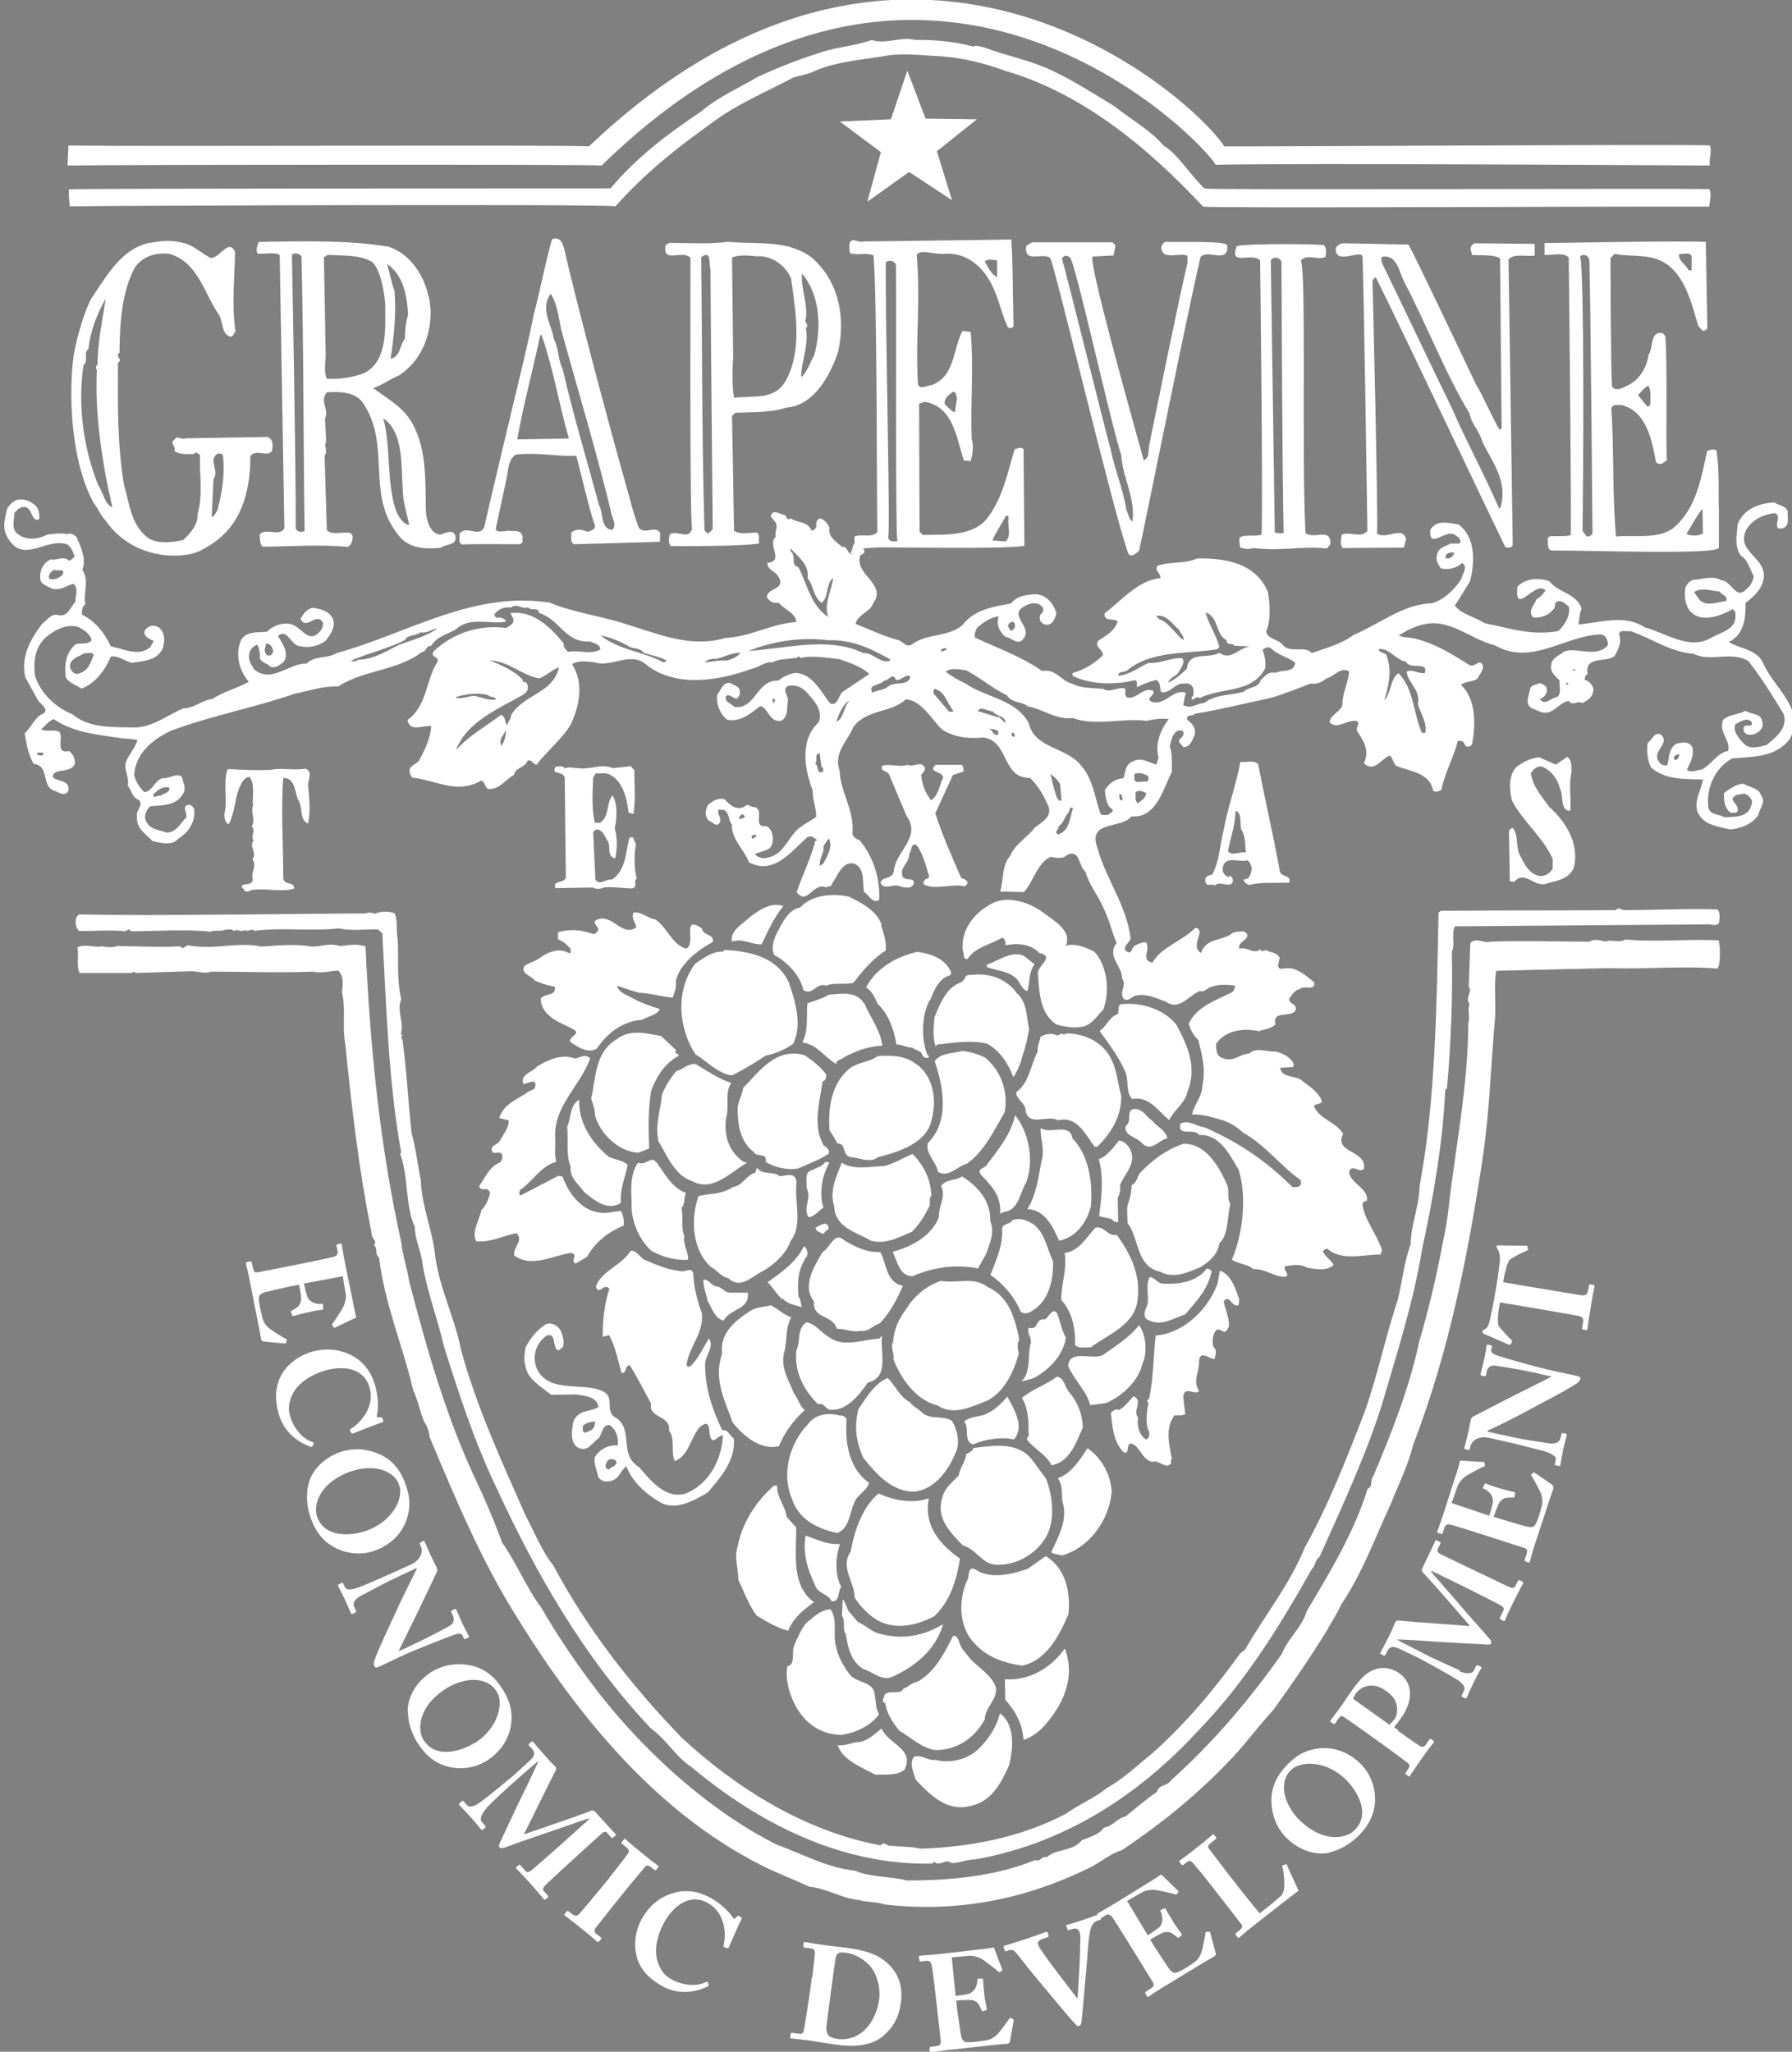 <?xml version="1.0" encoding="UTF-8"?><svg id="a" xmlns="http://www.w3.org/2000/svg" width="80.66" height="92.36" xmlns:xlink="http://www.w3.org/1999/xlink" viewBox="0 0 80.66 92.36"><rect x="0" y="0" width="80.66" height="92.36" fill="#808080" stroke="none"/><defs><clipPath id="b"><rect width="80.66" height="92.36" fill="none" stroke-width="0"/></clipPath></defs><g clip-path="url(#b)"><path d="m25.6,28.17c-.03.12-.25.08-.32.05-.22-.29.23-.08.32-.05" fill="#231f20" stroke-width="0"/><path d="m26.69,28.57c-.15.02-.39-.09-.37-.18.08.15.31-.04.37.18" fill="#231f20" stroke-width="0"/><path d="m26.91,28.64s-.06.03-.11.03l-.03-.11s.09.01.14.08" fill="#231f20" stroke-width="0"/><path d="m43.17,29.58c-.08.03-.18.13-.26.04.01-.12.2-.08.26-.04" fill="#231f20" stroke-width="0"/><path d="m13.23,30.59c-.01.11-.26.11-.26,0h.26Z" fill="#231f20" stroke-width="0"/><path d="m46.46,31.01c-.06-.01-.11-.06-.19-.04v-.11s.19.15.19.15Z" fill="#231f20" stroke-width="0"/><path d="m46.76,31.12l-.03.03-.16-.11c.06.05.14.01.19.07" fill="#231f20" stroke-width="0"/><path d="m33.35,37.48h-.11s0-.15.11-.11v.11Z" fill="#231f20" stroke-width="0"/><path d="m38.52,38.48v.06c-.09-.01-.28-.07-.22-.18.09-.03.16.06.22.12" fill="#231f20" stroke-width="0"/><path d="m47.85,42.54v.11c-.2.11-.28-.44-.56-.13-.32.1-.21-.38-.53-.28-.25-.04-.37-.02-.59-.14.27-.27.59,0,.88.02.24.23.59.13.8.44" fill="#231f20" stroke-width="0"/><path d="m55.78,58.49l-.03.26c-.32.13-.4-.52-.67-.17.07.37.18.55.23.93.05.2-.06.36-.18.45-.14-.03-.27-.18-.4-.07-.15.2-.18.5-.11.74.19.15.07.39.06.53-.18.08-.63-.42-.71.07.04.48-.31.93,0,1.38-.17.25-.66-.28-.71.28l.09.77c-.18.08-.28.04-.48.05-.44.55-.24,1.34-.12,1.97-.15.06.05.15-.07.22-.23.24-.53-.21-.81-.09-.5-.1-.56-.78-.99-.83-.22.08,0,.54-.32.38-.46-.5-.47-1.08-.56-1.74.09-.13.24-.21.37-.15.26-.13.46-.43.66-.62.45.24-.08.65.2.97-.07.31.04.8.36.98.17-.06.18-.34.07-.48-.1-.38-.03-.87.04-1.19-.19-.07.07-.14.04-.25.19-.89.17-1.94.28-2.76,1.27-.1,2.38-1.2,2.79-2.36l.1-.56c.51.18.7.81.87,1.29" fill="#fff" stroke-width="0"/><polygon points="42.85 9.01 40.92 7.74 39.04 9.08 39.65 6.85 37.8 5.47 40.1 5.37 40.84 3.18 41.66 5.34 43.97 5.37 42.17 6.81 42.85 9.01" fill="#fff" stroke-width="0"/><path d="m45.35,31.31c-.62-.28-1.24-.81-1.85-1.13-.28-.04-.72-.14-.93.06.28.21.58.39.91.54.91.63,2.23.69,2.82,1.76.27,1.19,1.74,1.07,2.4,1.97.49.56.6,1.46.83,2.11.06.12.22.04.33.07.09-.08.23-.1.23-.24-.3-.18-.32-.55-.36-.88.2-.33.5-.52.84-.54.09-.26.07-.61.41-.75.37-.22.73.05,1.07.14l.1-.31c-.18-.62.1-1.29.46-1.74-.4-.04-.62,0-1.01.08-1.01-.15-2.3.26-3.32-.13-.77.09-1.32-.4-2.01-.52-.28-.24-.71-.13-.94-.49m-8.98-5.28c.1-.61-.44-.97-.77-1.35v.14c.28.17-.02.65.36.71.39.77.56,1.74,1.34,2.24-.21-.6.15-1.16.22-1.75-.34.25-.19.89-.52,1.12-.38-.29-.35-.75-.62-1.1m-33.53-.19c.1-.31-.27-.1-.38-.21-.14.08-.29.22-.24.41.19.07.45,0,.62-.2m62.61-.98c-.16-.01-.4.02-.37.24.03.06.11.01.16.03.09-.05.23-.14.21-.27m12.27,2.17c.04-.26-.22-.23-.3-.41-.42-.04-.81-.2-1.16.02l.24.34c.32.35.88.09,1.22.06m-22.5,1.77c-.52-.27-.34-1.06-.95-1.25.15.52.47,1,.63,1.55l-.11.11c-1.36.21-2.99.04-4.07.97-.12.06-.4.02-.37.22.48-.04.91-.37,1.35-.58.56.04,1.02-.25,1.53-.21.14.25-.09.44-.17.64-.12.17-.41.24-.47.46.31-.13.6-.4.84-.62.09-.82.91-.43,1.47-.72.56.39.91-.31,1.44-.29l-.77-.03c-.08-.15-.36,0-.35-.24m-35.53-.54c-.26.04-.48.24-.74.17-.21.17-.65.12-.69.34-.78.4-1.65.59-2.45.94l.05.03c.08-.02.2.04.25-.07.68,0,1.28-.38,1.85-.67.51-.19,1.25-.38,1.74-.74m33.37.05c-.31-.26-.55-.69-1.02-.62l.13.15c.47.16.72.67,1.09.94.07-.17-.16-.31-.19-.48m-7.39-.17c.01-.29-.31-.16-.31.04.06.06.07.22.19.18.06-.06.15-.13.12-.22m-17.37.94c-.41-.24-.87-.42-1.28-.5.83.67,1.89.71,2.84,1.22l.15-.08c-.33-.18-.7-.24-1.04-.35-.17-.24-.47-.18-.67-.28m-16.03.12c-.05-.14-.13-.26-.3-.26l-.07.3c.03.14.08.29.27.23.09-.06.14-.16.1-.27m27.77.44c-.89-.5-1.72-.88-2.77-.85-1.21-.15-2.46.03-3.58.48,1.62-.09,3.58-.67,5.16.1.42-.04.74.48,1.2.35v-.08Zm-35.84-.2c-.08-.14-.26-.04-.4-.07-.28.16-.72.28-.65.65.03.14.18.35.41.26.42-.12.5-.49.65-.83m29.11-.09c-.37-.02-.72.18-1.08.27-.15-.01-.42,0-.52.16.34-.04.65-.1,1-.09.23-.05.48-.18.6-.34m9.27-.21c-.09-.01-.32.02-.21.16.08-.06.23-.05.21-.16m-18.33,1.36c-.78-.14-1.38-.78-2.21-.81.48.22,1.04.42,1.47.87-.04.17.16.04.19.18.08.17.04.37-.15.48-1.12.64-2.58,1.24-3.04,2.5.61-.68,1.37-1.08,2.02-1.58.23.09.15.32.27.47.04-.16.2-.31.18-.45.56-.95,1.9-.98,2.16-2.16-.32.11-.57.38-.89.5m39.04-.74c-.47-.08-.79-.65-1.26-.58.03.17.22.15.33.23.31.68.12,1.44-.07,2.08.33-.36.25-.96.64-1.23.71.76.65,1.77,1.05,2.69h.15c.1-.48-.22-.87-.33-1.3.14-.61-.44-.94-.51-1.45.25-.14.53.1.82.06.19-.55-.67-.14-.83-.5m-22.32.68c-.14-.23-.4.19-.66.12-.13-.37-.34.07-.53.04-.15.23-.76.15-.52.54.23-.13.51-.1.71-.28.29-.24.88,0,1-.42m29.92-.26v-.08s-.16,0-.16,0l.16.07Zm-48.56,1.25c-.1-.14-.28-.06-.37-.18-.47-.13-1.07-.04-1.48.1.33.15.72-.17,1.04-.02.23.03.58.22.82.09m20.56.54c-.28-.34-.39-.92-.87-.99l-.03.19.71.84c.06-.02.16.03.19-.03m27.67-1.2v-.08s-.12.02-.11.08h.11Zm-35.73.65h-.08s.04.23.04.23c.01-.08.14-.16.04-.23m3.41.06c-.35.19-.48.61-.62.97.37-.16.31-.69.62-.97m7,.95c-.1-.28-.41-.21-.57-.44-.22-.01-.59-.27-.67-.02l.9.28.03-.03.3.29v-.08Zm-22.51.39c-.03.22-.35.42-.17.72.12-.22.22-.48.17-.72m22.19.06c-.12-.1-.27-.09-.42-.13.15.07.17.32.37.29.08-.03.03-.11.04-.16m.75.2s-.02-.15-.11-.14c-.08.05-.03.14.03.19.03.01.05-.02.08-.05m-43.74.76h-.26c-.03.11.08.13.16.13.06.01.14-.05.11-.13m35.03.66l-.09-.63c-.26.02-.06.36-.21.48.2.04.04.42.3.37.09.01.08-.08.07-.14.02-.05-.03-.09-.08-.08m38.6-.6c-.06.02-.34.1-.18.27.12.03.23-.19.18-.27m-67.94,1.51c-.33-.07-.54.13-.74.32.04.23.2-.02.34.06.12-.13.42-.12.4-.38m40.09-.14c-.1-.21-.28-.35-.44-.47.07.28.15.65.26.97.03.09.1.26.24.24l-.06-.74Zm3.97-.36c-.16-.11-.34-.18-.56-.13-.11,0-.06.09-.07.19-.02.33.36.12.53.18.11-.02.12-.14.1-.23m-.1.74c-.14-.06-.34-.18-.48-.02.02.15-.04.36.09.48.15-.08.38-.25.39-.46m-1.08.21c0-.09-.02-.19-.14-.14l.04.25h.11s0-.11,0-.11Zm-2.22.46c-.14-.07-.15.1-.18.19-.2.19-.22.5-.47.63.05.15-.23.27-.02.37.54-.15.53-.77.68-1.19m-14.78.37s-.08-.11-.14-.08c-.06.06-.17.14-.07.22.08-.05.2-.03.21-.14m.51.84c-.11-.01-.25.02-.18.16h.06c.08-.05.14-.05.12-.16m3,1.33c.21-.34.48-.84.27-1.17l-.23.34c.04.34-.21.56-.17.9l.12-.08Zm1.23-14.01c.15-.12.08-.37.23-.45.18-.1.55.37.37.47-.05.02-.1.05-.14.09-.28.87,1.21,1.25.59,2.14-.15.42-.72.51-.8.94.64.24,1.23.54,1.87.71.28.04.41.43.72.17.66-.46,1.59-.29,2.22-.83.53-.69,1.36-.83,2.18-.97.29-.36.71-.4,1.14-.42.48.04.77.42.91.84-.04.2-.13.47-.36.53-.28.04-.48-.22-.35-.47.14-.1.15-.22.07-.34-.22-.23-.55-.18-.79-.02-.77.4.37.92-.04,1.44-.24.38-.56-.04-.82-.06-.28-.23-.43-.57-.31-.92-.34.02-.68.26-.97.51-.07.13-.13.31-.1.44,1.03.48,2.12.86,3.03,1.51.62-.13.86.47,1.39.58.39.21.9.17,1.35.22.34.2.62-.1.99-.02.05.14-.07.34.13.42.43.04.72-.51,1.14-.31.11.21-.43.36-.02.51.62.11.9-.6,1.48-.43l-.11.56c.37.19.57-.07.93-.09.55-.41,1.16-.33,1.79-.51.23-.24.66-.14.77-.54.2-.14.3-.39.66-.31.29-.16.84.02.89-.46-.36-.27-.8-.34-1.13-.68-.14-.03-.25.02-.34.11.1.25.15.51.12.82-.6,1.16-1.98.84-2.95,1.35-.09-.09-.22-.01-.29.07-.22-.09.09-.16,0-.29.06-.28-.12-.48-.38-.44-.47-.04-.6.44-1.06.39-.08-.14,0-.46-.24-.55-.29.08-.58.18-.85.32-.02-.11.04-.3-.11-.31-.86.22-1.99.21-2.79-.2v-.12c.51-.15.98-.42,1.36-.8.03-.26-.41-.38-.2-.66.35-.22.74-.45.87-.87-.19-.15-.63.03-.59-.36.78-.59,1.52-1.5,2.5-1.58.06-.23-.28-.32-.12-.56.6-.21,1.21-.07,1.78-.33,1.28-.02,2.64.2,3.19,1.51.09.49.15,1.27-.08,1.78.1.39.58.32.79.65.35.32.94-.03,1.27.32.65-.24,1.34-.41,1.88-.82,1.17-.49,2.24-1.39,3.51-1.42.54-.15,1-.59,1.33-1.08.03-.23.33-.52.05-.74-.29.25-.61.32-.96.25-.13-.18-.26-.4-.17-.63.04-.31.38-.36.6-.49h.4c.14-.16-.07-.32-.19-.38-.41-.32-1.2.7-1.12-.24.27-.47.83-.31,1.27-.24.79.59.73,1.72.52,2.55-.21.34-.44.74-.69,1.1.33.41.92.51,1.36.8,1.1.21,2.07.57,3.3.35.27-.25.55-.68.48-1.09-.16-.15-.35-.32-.53-.24-.15.06-.06.23-.15.33-.23.28-.53.41-.92.39-.28-.26.04-.57.14-.82.12-.06.34-.27.4-.41-.46-.47-1.4,1.23-1.26-.16.35-.38,1-.42,1.44-.24.41.52,1.23.54,1.45,1.23-.1.22-.1.47-.14.71.99-.08,2.07-.47,2.98.13.97.26,2.03,1.06,3.01.46.44-.24,1.16-.38,1.07-1.06.03-.09-.05-.15-.11-.22-.52.29-1.34.61-1.85.17-.32-.29-.35-.8-.28-1.17.11-.17.14-.23.34-.32.37,0,.93-.22,1.25.02.46,0,.67.89,1.12.43.21-.17.32-.38.36-.61-.18-.32-.25-.72-.57-.92-.32-.41-.19-.91-.16-1.41.27-.69.94-.96,1.66-.99.19.14.48.12.6.39-.03.28.12.66-.25.78h-.19c-.16-.23.18-.57-.15-.69-.53.06-1.02.3-1.29.77-.46,1.03,1.01,1.22.78,2.25-.1.45-.5.8-.8,1.02.01.65-.04,1.42-.76,1.76.52.32,1.31.32,1.58,1.01.5,1.11,1.89,2.01,1.17,3.36-.64.83-1.63.79-2.59.87-.78.43-1.17,1.32-1.08,2.17.05.4.49.32.72.48.46-.02,1.07.01,1.21-.52.15-.25-.12-.48-.3-.55-.25.07-.39,0-.55.24.07.2.32.32.23.58-.08.08-.2.03-.29.05-.31-.21-.32-.6-.31-.89.26-.19.54-.4.88-.42.27.18.67.16.8.54.22.31-.1.59-.14.89-.29.38-.78.6-1.29.63-.56-.16-1.2-.18-1.46-.84-.12-.48.17-.93.27-1.41-.76-.02-1.72.03-2.35-.55-.16-.32-.2-.79-.14-1.11.23-.14.29-.52.6-.35.43.41-.47.75-.09,1.22.08.14.22.17.37.15.09-.34.05-.78.42-.97.25-.07.57-.12.71.17.08.4-.11.68-.25,1,.2.17.45,0,.67-.01.44-.22.7-.76,1.18-.83.15-.48-.46-.84-.21-1.42.32-.25.65-.21,1-.39.25.17.71.1.75.48.1.26-.13.47-.33.56-.12.03-.34.08-.43-.04-.09-.05-.08-.14-.08-.22.04-.26.43.04.37-.27-.24-.26-.53,0-.74.09-.13.31.17.66.39.88.25.27.71.14,1.01.06.44-.35.96-.76.78-1.39-.49-.81-.99-1.62-1.59-2.39-.78-.47-1.72.06-2.47-.33-1.05-.07-1.89-.7-2.84-1.02-.17.03-.45-.08-.52.12.15.37-.03.71-.2,1.01-.38.3-1.35-.04-1.21.8-.09.06-.14.16-.12.27.19.04.34.23.38.4,0,.36-.22.5-.5.64-.2-.14-.45.16-.61-.1-.32.05-.54.37-.84.49-.32.14-.57-.08-.85-.17-.3-.23-.09-.54-.05-.85.06-.22.29-.18.43-.27.12.03.22.09.31.18.07.25-.08.47-.3.53.22.35.53-.07.79-.09.2-.17.07-.5.1-.74-.19-.17-.44-.41-.38-.66,0-.36.36-.44.58-.64.57-.23,1.46.33,1.98-.3-.02-.23-.1-.48-.38-.47-1.58.07-3.09,1.43-4.71.49-1.09-.26-2.03-1.23-3.22-.94-.36.07-.78.28-1.11.5.22.1.48.08.71.13.93.23,1.65.68,2.47,1.2.27.13.44-.33.61.02.02.25-.16.39-.25.59-.21.16-.52.1-.74.28.68.64.67,1.77.5,2.67-.06.11-.2.14-.29.08-.06-.08-.08-.2-.19-.23h-.16c-.19.76-.59,1.44-.74,2.21-.11.06-.25.11-.37.04-.15-.82-1.05-.88-1.66-1.12-.16-.14-.15-.37-.3-.47-.37.15-.71.79-1.16.35.27-.58,0-.98-.32-1.48-.05-.15.21-.36-.04-.43-.42-.04-.89.42-1.19.05.04-.31.49-.46.58-.75,0-.56.26-1,.31-1.52-.39-.24-.68.24-1.03.31-.23.19-.43.27-.71.23-.62.24-1.23.49-1.88.67-1.08.22-2.25.52-3.33.69-.09.14-.4,0-.34.27.24.18.44.43.31.74-.1.22-.19.51-.5.49-.03-.12-.24-.17-.16-.34.11-.09.2-.19.18-.33-.05-.12-.17-.06-.26-.07-.28.18-.27.45-.36.7.14.34.08.77.1,1.16-.39.73-.69,2.1-1.82,2-.45.58-1.98.17-1.54,1.4.36,1.37,1.32,2.59,1.5,4.09-.04.2-.3.3-.25.53.08.06.22.18.29.03.06-.26.3-.3.52-.38h.14c.21.35-.27.79.28.92.39-.7,1.3-.95,1.91-1.55.15-.06.19.07.22.18-.04.28-.31.7.06.93.22-.69.98-.54,1.39-.88.15-.1.35-.08.56-.09.45.32-.36.44-.22.78.35-.11.61.27.93.03.05.11.2.07.26.03.16.11.48.08.61.33.02.19-.22.53.15.51.57-.15,1.04.32,1.42.61.05.43-.48.1-.66.31-.2.02-.38.29-.47.43-.04.26.42.22.27.55-.24.31-1.04-.04-.89.6-.17.2-.49.21-.74.31-.68-.14-1.47-.07-1.93.56-.01.26.01.59.32.66.45.19.79-.22,1.17-.21.32-.32.77-.06,1.16-.1.33.07.7.24.86.59-.05.02-.03.06-.03.11l-.6.04c.07.45.64.34.94.54.35.29.81.54.95.99-.09.11-.26.07-.37.19.26.61.97.69,1.32,1.25-.45.88,1.08.72.93,1.58-.21.21-.53-.25-.66.12.02.54.88.73.8,1.32-.11-.03-.15.06-.21.13.11.77.66,1.37.89,2.09l-.07.19c-.77,0-1.73.31-2.39-.25-.09-.03-.15.05-.21.11.13.26.36.38.49.6-.26.31-.86.2-1.22.13-.25-.18-.67-.1-.96-.06-.14.17.27.38,0,.48-.51,0-.89-.37-1.43-.35-.27-.24-.67-.22-.97-.42.49-1.17.69-2.83.3-4.06-.4-.67-.85-1.6-1.78-1.56-.21-.34-1,.11-.83-.51.37-.19.71.13,1.09.17,1.5.67,2.7,1.45,3.95,2.69.12-.02.31.04.37-.12v-.19c-.98-.71-1.61-1.6-2.61-2.15-.24-.24-.61-.47-.97-.57-.42-.12-.83-.26-1.31-.24.08-.45.45-.8.46-1.28.16-.79,0-1.3-.18-2.07-.22-.21-.36-.46-.43-.74.36-.78,1.25-1.06,1.94-1.41.11-.08.12-.19.15-.3-.28-.04-.74-.08-1.04.05-.19,0-.32.27-.55.19-.49.19-.94.92-1.53.48-.39-.13-.87-.39-1.37-.27-.17.05-.32.28-.52.15-.25-.3.16-.62-.09-.93.04-.53-.71-.99-.24-1.59-.24-.58-.34-1.09-.63-1.66-.23-.52-.62-.98-.77-1.55-.33-.23-.22-1.02-.82-.76-.2.22-.54.13-.74.09-.61.27-.74,1.05-1.21,1.59l-1.07-.03c.16-.53.06-1.16.45-1.6.21-.53.82-.87,1.12-1.29.28-.21.74-.45.62-.89-.19-.48-.47-.97-.84-1.33-1.3.02-.93-1.67-2.11-1.82-.68.06-1.25,0-1.83-.34-.49-.44-.92-1.32-1.65-1.38-.69.63-1.74.43-2.36,1.23-.25.64-.91,1.15-.63,1.98.05,1.02.68,1.77.58,2.85.03.15.19.24.33.29.62.76.93,1.73.87,2.69-.32.16-.45-.24-.67-.36-.1-.45.06-1.09-.47-1.29-.54-.1-.73.59-.99.92,0,.16-.18.08-.24.16-.62-.27-.85.85-1.34.21.21-.65.58-1.39.78-2.1.08-.11-.04-.22.15-.22-.09-.09-.28-.27-.45-.15-.76.66-1.49,1.71-2.63,1.13-.21-.58-.78-1.02-.77-1.71-.17-.2-.09-.54-.38-.66h-.22c-.09.21.19.37.04.61-.15.19-.31-.07-.48-.12-.19-.2-.15-.46-.04-.7.21-.17.47-.36.77-.25.24.29.58.53.93.29.11-.14.25.09.42.05.47.18-.17.92.53.86.28.18.32.52.25.8-.09.33-.52.32-.78.46.13.15.39.24.61.14.74-.12.93-1.08,1.52-1.41.18-.13.43-.26.63-.41,0-.42-.17-.77-.16-1.19-.36-.92-.6-2.28.27-3.06.22-.56-.23-1-.58-1.4-.22-.2-.45-.3-.78-.25-.35.19.04.45-.03.71-.06.3.04.65-.28.86-.56.13-.62-.64-.97-.65-.38.29-.85.73-1.48.61-.31-.24-.51-.72-.44-1.14.17-.19.25-.59.6-.51.14.12.4.12.41.36.03.15-.04.25-.13.34-.19,0-.35-.26-.5-.1-.06.26.25.32.38.47.96.15,1-1.24,1.99-1.18.21-.19.48-.29.74-.35.81.02,1.18.88,1.59,1.38.34.13.37-.35.55-.52l1.21-.81c-.35-.33-.88-.51-1.36-.67-.51-.05-1.2-.18-1.74-.05-.1-.18-.17.08-.29,0-.32.07-.7.03-.97.2-.33-.06-.6.23-.92.28-1.46.54-3.44.88-4.76-.18-.71-.62-1.56.15-2.34-.11-.36-.03-.7-.1-1,.09.54.84.34,1.87-.06,2.71-.38.66-1.09,1.21-1.53,1.81-.19,0-.19-.24-.41-.18-.15.37-.52.26-.62.65-.4.21-.67.69-1.18.62-.14-.11-.11-.32-.3-.37-1.07.64-2.04-.03-3.08-.13-.09-.09-.14-.2-.13-.34-.02-.17.27-.27.41-.41.27-.5.52-.99.56-1.57-.37-.06-.96.3-1.07-.28.9-.64.82-1.8,1.36-2.63.06-.25-.34-.18-.19-.45.84-.8,2.01-1.23,3.28-1.06.11-.09.26-.13.31-.27.06-.14-.08-.28-.13-.4,1.02-.14,1.81.63,2.41,1.37-.04.12.07.28.19.37.56-.09.96.15,1.45-.1.01-.23-.28-.29-.46-.36-1.15.05-1.33-.98-2.3-1.29-.02-.29-.37-.06-.48-.25-.31.11-.51-.21-.77.01-.31-.04-.56.06-.74.28-.03.08.03.17.11.18.15-.05.29.04.37.1v.08c-.76.12-1.63-.25-2.25.36-.4.21-.85.32-1.1.73-.23-.04-.2.27-.41.27-1.07.84-2.6.8-3.77,1.55-.7-.02-1.27.19-1.96.33-1.72.6-3.79,1-5.55,1.66-.8.37-1.61,1-1.67,2,.07.29.23.55.46.77.39-.04.47-.57.84-.63.31.03.57-.26.85-.06.05.29.24.55.01.82-.3.5-.95.45-1.45.51-.17.19-.29.42-.17.67.19.4.6.38.91.51.45,0,.61-.4.89-.68.07-.22-.19-.45.05-.56.15-.06.25.07.31.18.07.57-.26,1.06-.72,1.34-.26.33-.82.18-1.16.1-.33-.35-.74-.58-.69-1.1-.08-.29.29-.45.1-.74-.34-.12-.33-.41-.52-.66.09-.4-.21-.74-.07-1.08.13-.34.41-.61.51-.97-.17-.04-.45-.05-.67-.07-1.18-.18-2.14-.24-3.11-.87-.2.08-.37.29-.55.46.28.15.54-.03.82.12.18.28-.21,1.01.43.86.17.12.28.34.26.58-.21.47-1.03.14-.98.61.25.2.79.11.68.62-.14.24-.4.07-.56,0-.72-.19-.21-1.13-1-1.24-.24-.41-.31-.89-.4-1.37.35-.32.44-.74.88-.91.2-.24-.21-.41-.31-.63l-.54-.98c-.22-.94.26-1.75.75-2.4.26-.19.41-.5.77-.39.42.05.5-.37.73-.6,0-.28.17-.61-.09-.82-.29.07-.61.35-1,.2-.2-.12-.5-.18-.49-.47-.02-.39.16-.68.47-.83.26.07.59-.18.82.06.11-.02.18-.11.26-.19-.08-.2-.13-.42-.35-.55-.9-.29-1.89.81-2.56-.14-.38-.49-.26-.89-.13-1.45.09-.17.23-.3.37-.38.34-.13.7.03.93.25.13.15.16.35.15.59-.37.18-.29-.54-.68-.55-.19,0-.32.13-.44.27,0,.31-.14.64.09.9.38.35.95.31,1.38.08.25-.04.63-.09.93-.02.09-.08.29.01.4.13.19.45.45.97.26,1.48.32.44.03,1.05.13,1.53-.14.13-.16.3-.15.48.58.27,1.04.85,1.3,1.43.61.11,1.28.5,1.81,0-.02-.11.21-.22.04-.29-.22-.06-.49-.32-.24-.52.17-.16.37-.15.56-.04.28.26.27.58.17.93-.27.58-.86.56-1.37.66-.34-.06-.59-.33-.97-.29-.25.61-.68,1.2-1.32,1.45-.24-.17-.55-.24-.71-.51-.06-.59,0-1.11.45-1.49.23-.07.53.04.71-.17-.02-.26-.33-.46-.54-.58-.53-.21-1.14.1-1.56.48-.44.44-.52,1.03-.45,1.68.26.82.95,1.44,1.7,1.75.77.64,1.79.56,2.8.59.84-.03,1.42-.54,2.18-.86.54-.02.77-.35,1.32-.43.47-.32,1.11-.47,1.63-.77-.44-.5-.63-1.24-.34-1.9.27-.39.74-.31,1.16-.35.26-.28.74-.45,1.11-.33.39.1.69.72,1.08.48.21-.13.35-.33.33-.56-.3-.51-.75.38-1.01-.17.12-.23.27-.42.52-.5.34.04.84.14.97.59.05.36-.17.65-.36.89-.31.25-.78.34-1.14.25-.43,0-.57-.84-1.01-.46.18.31.51.72.28,1.14-.18.17-.43.35-.63.23-.13-.15-.37-.15-.46-.36.01-.23-.02-.43-.12-.62-.17.05-.34.24-.36.41-.06.3.09.49.23.71.77.64,1.56-.29,2.35-.27.4-.38.91-.2,1.35-.47,2.2-.6,4.24-1.7,6.47-2.16,1.14-.22,1.9-.27,3.1-.12,1.09.46,2.36.61,3.47.98,1.48.44,2.85,1.08,4.47.62,1.18-.07,2.05-.64,3.18-.72,0-.39-.54-.56-.79-.87-.23.05-.44-.07-.53-.25.02-.45.89-.31.51-.94-.16-.25-.5-.29-.49-.6.79-.09-.03-.8.38-1.18-.08-.22.15-.47-.04-.68l-.19-.24c.1-.36.42-.08.62-.06.12.04.11.31.27.15.3.21.78.13.94.54.12.04.18-.08.23-.16-.03-.15,0-.28.13-.37.2.01.36.21.46.41-.09.4.29.63.57.87.29-.05.19.41.52.29" fill="#fff" stroke-width="0"/><path d="m29.5,41.39c.56.39.7,1.07,1.37,1.32.51-.19-.24-1.58.73-.91.04.34.53.21.49.6-.69.37-1.5,1-1.67,1.76.05.31-.08.54-.14.75-.48-.04-1.01-.2-1.52-.22-.3-.09-.7-.21-.98-.32.07.34.49.43.8.62.34.18.72.31,1.12.43-.12.28-.54.33-.81.49-.84.05-1.57.6-2.02,1.29-.4.24-.85-.05-1.2-.3-.08-.25.5-.35.15-.56-.56-.3-1.45-.56-1.48-1.38.17-.27.7-.09.63-.54-.31-.06-.65-.16-.9-.28-.13-.22-.67-.3-.46-.66.2-.14.43-.19.63-.32.41-.3.92-.53,1.4-.24.08-.05.03-.16.04-.22-.17-.18-.35-.35-.56-.41v-.33c.58-.15,1-.11,1.56.08.12.04.2-.11.25-.16.03-.17-.27-.3-.12-.45.72-.4,1.18.8,1.83.31-.03-.23-.25-.41-.12-.66.39-.05.64.28,1,.31" fill="#fff" stroke-width="0"/><path d="m26.57,47.62c-.41,1.22-1.68,2.18-1.58,3.64.02.37-.05.68.05,1.04-.69.17-1.1.93-1.65,1.28.03.09-.09.17.05.23l1.69-.88.19.03c.24.69.8,1.49,1.59,1.61.34.09.7-.04,1.04-.06.1.2.15.42.12.66-.69.29-1.26.72-1.65,1.41l-.51.3c-.27-.14.15-.37-.19-.48-.79.09-1.77.7-2.57.12-.08-.36.45-.69.09-1.01-.6.12-1.12.42-1.81.37-.21-.46.15-.95.24-1.41.2-.19.32-.49.39-.75-.1-.39-.39,0-.49-.33.27-.36.42-.84.91-1.05.12-.08.14-.2.13-.34-.08-.22-.31-.04-.44-.13-.15-.32.2-.31.32-.5.15-.3.45-.63.4-.94l-.42-.1c.21-.67.85-.84,1.28-1.17.09-.08.37-.08.34-.3.05-.05-.02-.14-.08-.18-.15.03-.29.07-.45.12-.18-.43.44-.55.62-.8.49-.29,1.12-.58,1.7-.35.17-.02.48-.24.68-.01" fill="#fff" stroke-width="0"/><path d="m39.66,41.65c.11.35.24.71.21,1.14-.6.37-1.04.92-1.46,1.45-.35.1-.87-.03-1.22.13-.45-.16-.6.46-1.03.2-.14-.65-.72-1.27-1.3-1.57-.18-.31-.03-.74.14-1.06.24-.44.49-1,1.02-1.09.53-.58,1.46-.64,2.18-.49.56.27,1.28.64,1.48,1.27" fill="#fff" stroke-width="0"/><path d="m35.26,40.79c-.42.5-.71,1.16-.98,1.72-.46.02-.86-.29-1.33-.12-.12-.49.5-.81.83-1.13.43-.32.96-.67,1.48-.47" fill="#fff" stroke-width="0"/><path d="m48.03,42.21c0,.14.02.31-.1.37.43-.15.95.06,1.34.27.57.64.7,1.77.39,2.6-.29.28-.44.61-.89.76-.42.1-.85,0-1.22-.09-.75-.5-.77-1.46-.83-2.26-.08-.37.82-.8.06-.96-.36-.4-.97-.46-1.52-.35,0-.14,0-.29-.16-.34-.51.32-1.19.41-1.55.96-.23.04-.14-.28-.22-.4-.08-.94.54-1.7,1.34-2.11.68-.35,1.64-.06,2.27.41.39.3.99.62,1.1,1.14" fill="#fff" stroke-width="0"/><path d="m35.51,44.24c.28.82.62,1.89.19,2.75-.34.24-.8.45-1.24.53-.49.33-1,.64-1.52.89-.64-.08-1.13-.65-1.64-.95-.78-1.21-.9-2.9,0-4.09.38-.24.75-.55,1.24-.53l.08-.08c1.18.07,2.34.32,2.89,1.47" fill="#fff" stroke-width="0"/><path d="m42.81,43.79s-.03.06-.03.11c-.48.1-.75.66-.91,1.13h-.03c-.36.69-.39,1.76-.08,2.49h.05s0,.06,0,.06c-.09.09-.23.02-.29-.06-.02-.22-.31-.24-.46-.36-.26,0-.48-.15-.71-.14-.12-.68-.33-1.33-.85-1.84-.11-.26-.26-.58-.52-.73.45-.86,1.37-1.4,2.31-1.6.61.07,1.31.33,1.53.95" fill="#fff" stroke-width="0"/><path d="m46.57,43.41c-.27.33-.22.81-.32,1.2-.25-.04-.32-.37-.49-.55-.41-.38-.86-.34-1.34-.53v-.11c.58-.18,1.32-.81,1.88-.22l.27.21Z" fill="#fff" stroke-width="0"/><path d="m45.8,44.73c.44.43.4,1.05.52,1.6-.07.4-.16.81-.29,1.18-.09.36-.22.69-.42.98-.21-.59-.61-1.21-1.19-1.51-.71-.17-1.5-.04-2.23.04l-.08.08c-.13-.4-.09-.83-.05-1.3.24-.59.53-1.36,1.2-1.58.23-.13.13-.37.44-.33.85-.12,1.65.2,2.09.85" fill="#fff" stroke-width="0"/><path d="m38.9,45.16c.27.63.75,1.26.81,1.91-.63.03-1.2.24-1.73.53-.08.11-.34.08-.34.3-.63-.39-.8-.84-1.53-.98.29-.5.18-1.2.23-1.75.31-.13.66-.2.95-.39.56-.04,1.25-.19,1.6.39" fill="#fff" stroke-width="0"/><path d="m52.93,46.09c.48.89.98,1.93.53,3.01-.08.54-.62.85-.83,1.32-.5-.38-.86-1.08-1.66-.95-.31-.27-.15-.83-.32-1.22-.29-.69-.75-1.26-1.15-1.84.34-.25.44-.64.81-.76.09-.14-.05-.45.21-.45.87-.08,1.85.23,2.4.89" fill="#fff" stroke-width="0"/><path d="m30.44,47.3l-.05.05c0,.11.16.06.16.18-.64.34-.99.92-1.24,1.57-.14.82-.12,1.72-.09,2.6l-.49.19c-.9-.05-1.7-.84-1.95-1.67.01-.29-.1-.52-.17-.77.22-.95.16-2.08,1.15-2.67.6-.46,1.31-.27,2-.14l.69.65Z" fill="#fff" stroke-width="0"/><path d="m47.77,46.52c.09.06.14.06.23,0,.82,0,1.65.39,2.02,1.16.26.51.3,1.14.45,1.66,0,.93-.45,1.66-1.08,2.28h-.12c-.4-.52-.78-1.41-1.65-1.19-.44-.27-1.34.32-1.46-.45-.02-.36-.41-.46-.42-.81.6-.44.64-1.22.97-1.84-.04-.25.1-.47.13-.67.22-.11.52-.18.74-.04l.18-.08Z" fill="#fff" stroke-width="0"/><path d="m44.36,47.62c.71.61,1.03,1.52.86,2.45-.44.75-.91,1.77-1.71,2.32-.4.1-.83.65-1.29.36-.07-.46-.57-.8-.46-1.29.99-.98.71-2.52.31-3.69.29-.39.81-.34,1.25-.46.37.04.71.14,1.04.31" fill="#fff" stroke-width="0"/><path d="m37.18,48.35c.02.12,0,.29-.15.33-.14.9-.46,2.05.05,2.89.16.06.36.33.13.42-.37.24-.86.42-1.29.61-.51.09-1.07-.06-1.46-.3.1-.44-.41-.18-.53-.44-.63-.48-.73-1.26-.73-2.03.04-.25.21-.56.25-.86.72-.72,1.47-1.84,2.76-1.47.39.26.67.48.97.85" fill="#fff" stroke-width="0"/><path d="m41.26,47.91c.75.55.91,1.58.68,2.47-.2,1.07-1.48,1.48-2.43,1.71-.29.28-.84.03-1.22,0-.42-.09-.17-.62-.6-.62-.08-.17-.21-.38-.35-.58-.08-1.05.1-2.14.91-2.8.43-.3.85-.26,1.26-.55.65-.04,1.28-.02,1.76.39" fill="#fff" stroke-width="0"/><path d="m31.3,47.89c.52.32,1.07.68,1.61.86-.3.45-.07,1.1-.23,1.6-.11.82.17,1.55.82,1.97.03,0,.08-.02.11.03-.71.4-1.53,1.33-2.45.82-.76-.23-1.1-1.08-1.52-1.79-.17-.74.1-1.4.15-2.09.15-.37.36-.73.66-1.08.32-.07.47-.33.85-.31" fill="#fff" stroke-width="0"/><path d="m27.42,52.08c.28.13.65.16.83.36-.11.61-.35,1.03-.3,1.71-.61.38-1.16-.1-1.65-.48-.22-.34-.69-.65-.61-1.15-.23-.52-.1-1.25-.16-1.81.19-.39.11-.98.54-1.2-.03,1.05.56,1.93,1.35,2.58" fill="#fff" stroke-width="0"/><path d="m51.85,50.43c.22.31.58.39.7.81-.43.09-.72.65-1.16.21-.21-.26-.86-.34-.71-.78.31-.19-.04-.76.42-.75.39.02.49.38.75.51" fill="#fff" stroke-width="0"/><path d="m46.18,53.24c-.29.49-.32,1.24-1.01,1.32l-.15.08c.06-.82-.41-1.28-.88-1.77-.19-.31.24-.25.32-.5.47-.6,1.06-1.35,1.23-2.17.63.78.86,2.03.5,3.04" fill="#fff" stroke-width="0"/><path d="m48.27,51.24c.71.73.93,1.92.83,3.07-.19.73-.67,1.39-1.43,1.54-.26-.6-.64-1.41-1.43-1.42.39-.61.5-1.39.63-2.13.18-.55-.05-1.01-.03-1.52.42.3,1.3-.26,1.43.45" fill="#fff" stroke-width="0"/><path d="m50.91,51.83c.21.6-.29,1-.5,1.53.03.17,0,.39-.1.56l.02,1.08c-.18.08-.25-.15-.41-.15l-.45-.1c.11-.85.22-1.72-.01-2.57.4-.15.64-.52.91-.84.26.03.45.26.54.49" fill="#fff" stroke-width="0"/><path d="m55.24,53.34c.1.26-.02.62.14.85-.16.59-.05,1.35-.5,1.79-.04.45-.47.84-.83,1.05-.54.24-1.23.55-1.82.22-1.1-.23-.94-1.49-1.48-2.2.01-.31-.07-.71.05-.93.09-.23.13-.54.14-.78.26-.1.23-.39.39-.56.61-.62,1.19-1.04,1.96-1.3,1.05.03,1.6,1.09,1.95,1.87" fill="#fff" stroke-width="0"/><path d="m41.92,53.84c-.15.11,0,.34-.1.48-.22.45-.41.75-.77,1.13-.54.21-1.14.59-1.85.4-.66-.39-1.61-.58-1.65-1.54-.23-.71.1-1.36.34-1.97.53.35,1.32.16,1.92.15.45-.13.85-.36,1.26-.55.46.46.84,1.13.85,1.89" fill="#fff" stroke-width="0"/><path d="m29.55,52.31c.33.47.72,1.2,1.33,1.39-.12.2-.02.5-.21.67.1.4-.03.88.13,1.27-.07.4.2.72.17,1.07-.57.04-1.16-.13-1.65-.4-.57-.53-.94-1.38-.89-2.21-.04-.65-.04-1.32.29-1.76.34.15.61-.34.82-.01" fill="#fff" stroke-width="0"/><path d="m37.32,52.36c-.32.58-.46,1.32-.26,2-.2.13-.4.42-.67.43-.26-.43.16-.87-.08-1.3.03-.29-.15-.74.28-.83.18-.11.43-.15.55-.35.06.01.14-.03.19.04" fill="#fff" stroke-width="0"/><path d="m35.1,52.95c.34-.04.74-.2.75.31-.09.87.28,1.9-.25,2.58-.22.59-.68,1.02-1.21,1.35-.52.23-1.04.89-1.62.34-.28-.03-.52-.38-.75-.48-.86-.76-.95-2.14-.58-3.21.51-.12,1.1-.08,1.53-.4.45-.05.61-.54,1.03-.65l.07-.23c.25.37.75.13,1.04.4" fill="#fff" stroke-width="0"/><path d="m44.57,54.97c.23.52-.04,1.04-.19,1.49l-.36.64c-.98-.21-2.08-.04-2.94.35-.59,0-.68-.64-.9-1.1.83-.22,1.74-.7,2.08-1.55-.02-.54.34-.92.1-1.41.21-.31.65-.24.95-.43.69.44,1.3,1.09,1.26,2.02" fill="#fff" stroke-width="0"/><path d="m47.39,56.72c.06.91-.22,1.88-.92,2.28-.14.11-.37.18-.53.04-.27-.66-.8-1.27-1.36-1.65.22-.58.58-1.33.52-2.05,0-.28.37-.21.47-.41.37-.13.62,0,.93.17.53.38.61,1.07.88,1.63" fill="#fff" stroke-width="0"/><path d="m37.3,55.33c-.11.03-.18.17-.26.22-.11-.09-.33-.1-.33-.29.18-.08.57-.38.59.07" fill="#fff" stroke-width="0"/><path d="m50.26,55.58c.57.78,1.08,1.72.95,2.88-.1,1.19-1.32,1.59-2.11,2.19-.25-.01-.53.07-.71-.1.02-.77-.13-1.5-.62-2.03-.01-.73.27-1.35.15-2.12.65-.07.98-.7,1.39-1.14.46-.07.5.42.97.32" fill="#fff" stroke-width="0"/><path d="m39.62,56.36c.3.52.24,1.36,1.02,1.52-.27.62-.57,1.2-1.04,1.69-.34.1-.49.4-.89.34-.39.08-.67-.11-1.04-.09-.18-.65-1.12-.44-1.03-1.24-.55-.69,0-1.56.38-2.21.37-.22.53-.95.98-.54.44.27.94.53,1.5.53h.12Z" fill="#fff" stroke-width="0"/><path d="m36.28,56.6c-.35.55-.4,1.06-.34,1.76.11.14.1.32.15.48-.3-.09-.65-.13-.86-.39l-.03.03c-.24-.21-.44-.57-.65-.76.64-.46,1.25-.86,1.64-1.62.14.09.22.37.09.51" fill="#fff" stroke-width="0"/><path d="m54.54,57.21c-.16.82-.66,1.33-1.19,1.96-.52.15-1.06.56-1.64.26-.26-.07-.21-.37-.12-.56.21-.36-.08-.99.16-1.38.2.01.33.23.53.29.74.05,1.58-.06,2.03-.67.09,0,.16.04.22.1" fill="#fff" stroke-width="0"/><path d="m33.66,58.18c.09.8-.79.7-1.09,1.27-.4-.09-.51-.56-.71-.87-.07-.32-.2-.62-.2-.97.2-.05.36.24.56.3.28,0,.35.27.64.28h.81Z" fill="#fff" stroke-width="0"/><path d="m44.48,57.95c.95.42,1.22,1.45,1.4,2.36-.12.16-.07.47-.02.59-.2.82-.65,1.75-1.42,2.15-.63.24-1.52.71-2.23.22-.96-.23-1.65-1.18-2-2.09.07-.23-.15-.54-.01-.77.04-.59.25-1.03.58-1.47.35-.59.93-1.07,1.57-1.28.79.12,1.48-.21,2.13.29" fill="#fff" stroke-width="0"/><path d="m35.62,59.29c-.29.49-.17,1.12-.34,1.65-.13.71.24,1.2.45,1.77.19.24.26.57.49.77-.52.46-.93,1.05-1.16,1.62-.83.2-1.62-.47-2.09-1.08-.33-.94-.87-1.94-.47-3.07-.11-.97.61-1.5,1.27-1.94.28-.18.62-.17.92-.25.33.15.6.45.94.54" fill="#fff" stroke-width="0"/><path d="m47.98,60.22c-.14.81-.76,1.45-1.46,1.82l-.55.15c.46-.41.27-1.23.42-1.71.07-.28-.18-.42-.09-.71.48.13.27-.44.74-.38.15-.06.33-.58.55-.26.13.37.2.76.39,1.09" fill="#fff" stroke-width="0"/><path d="m37.35,60.22c.64.44,1.5.08,2.22.04.03-.03.09-.05.08-.11h.05c-.1.74.36,1.84-.64,2.09-.41.6-.98,1.29-1.71,1.22-.22-.06-.25-.32-.53-.25-.63-.61-1.09-1.47-.97-2.43.19-.41.01-.99.46-1.26.47.12.66.5,1.07.71" fill="#fff" stroke-width="0"/><path d="m51.42,61.4c-.17.76-.93,1.47-1.64,1.76l-.71.09c-.17-.66-.72-1.12-.99-1.76.05-.76,1.05-.27,1.54-.48.6-.43,1.22-.8,1.65-1.36.33.46.38,1.26.15,1.75" fill="#fff" stroke-width="0"/><path d="m40.97,63.13c.11.17.33.27.49.41.36.41.98.15,1.39.42.22.37.39.98.16,1.44-.31.78-.95,1.67-1.89,1.75-1.01-.03-1.67-.79-2.26-1.52-.31-.68-.43-1.39-.22-2.2.35-.5.69-1.13,1.31-1.4.36.33.54.87,1.03,1.1" fill="#fff" stroke-width="0"/><path d="m48.16,62.71c.36.44.56.97.58,1.55-.3.67-.59,1.56-1.41,1.7-.21-.46-.77-.73-1.06-1.1-.14-.14.12-.2.02-.37.02-.57-.02-1.11-.29-1.56.46-.4,1.07-.58,1.58-.96.34.06.35.5.57.73" fill="#fff" stroke-width="0"/><path d="m45.64,64.8c-.58-.14-1.32,0-1.85.22-.44-.15-.14-.74-.39-1.03.23-.21.62-.21.92-.31.43-.19.69-.43,1.02-.81.27.51.81,1.33.3,1.93" fill="#fff" stroke-width="0"/><path d="m38.11,63.9c-.09,1.06.12,2.24,1.01,2.85-.09.3-.33.42-.55.68-.35.5-.26,1.35-.89,1.58-.92-.2-1.75-.63-2.04-1.56-.48-1.12-.08-2.51.72-3.33.35-.49.95-.53,1.45-.4.12-.02.25.07.3.18" fill="#fff" stroke-width="0"/><path d="m47.08,66.56c.32.78.44,2.01-.06,2.73-.44.67-1.23,1.15-2.1,1.15-.7.03-.96-.71-1.58-.87-.58-.61-1.23-1.23-.92-2.18.12-.42.39-.61.73-.97.06-.34.3-.62.35-.97.12-.05.28-.13.32-.27,1.05-.13,2.1-.28,2.72.65l.54.73Z" fill="#fff" stroke-width="0"/><path d="m50.03,67.22c-.13,1.27-1.04,2.47-2.23,2.8-.16-.06-.37-.04-.48-.15.31-.7.78-1.45.49-2.32-.02-.36.02-.73-.2-1,.62-.23.98-.81,1.34-1.36.63.44,1.07,1.2,1.09,2.03" fill="#fff" stroke-width="0"/><path d="m34.98,66.89c-.02.53.37.89.43,1.4l.43.47c0,1.19-.23,2.64.8,3.36-.52.38-.92.71-1.17,1.29-.54-.15-.94-.4-1.42-.69-.38-.53-.54-1.03-.82-1.61,0-.54-.19-.97-.03-1.49.21-1.07.79-1.98,1.63-2.74h.15Z" fill="#fff" stroke-width="0"/><path d="m41.81,67.44c-.26,1.26.56,2.14,1.4,2.72-.15.96-.43,1.9-1.15,2.59-.74.4-1.69.63-2.49.23-.44-.24-.83-.64-1.1-1.06,0-.71-.67-1.37-.18-2.07.17-.96.52-1.99,1.25-2.62.67.3,1.51.48,2.26.22" fill="#fff" stroke-width="0"/><path d="m37.73,69.51h.08c-.21.56-.24,1.41.06,1.93-.18.2-.05.68-.44.64-.14-.34-.64-.33-.76-.76-.31-.66-.55-1.38-.41-2.19.48.15.92.39,1.46.38" fill="#fff" stroke-width="0"/><path d="m48.09,72.67c-.4.92-.97,2.08-2.08,2.31-.81-.11-1.6-.39-2.14-1-.73-.73-.73-1.98-.34-2.83.12-.17,0-.7.39-.49.66.45,1.66.2,2.34-.04l.81-.57c.89.54,1.13,1.61,1.02,2.61" fill="#fff" stroke-width="0"/><path d="m38.19,72.52l.43.5c.34.13.64.48,1.05.54.98.26,1.97.06,2.78-.45-.32,1.14-1.24,1.9-2.3,2.38-.46.19-.86-.23-1.28-.35-.56-.33-.71-.98-.8-1.58-.17-.23,0-.59-.17-.82l.03-.74c.11.09.18.35.26.52" fill="#fff" stroke-width="0"/><path d="m37.63,74.09c.07.46.31.86.58,1.24.3.46,1.12.32,1.16.96.07.29.03.63.2.88-.39.52-1.05.84-1.72.93-1.01-.03-1.75-.63-2.15-1.53-.21-.46-.36-1.08-.26-1.56.4-.08.16-.67.32-.97.15-.34.3-.72.54-.99.35-.28.59-.55,1.07-.61.35.43.11,1.11.25,1.64" fill="#fff" stroke-width="0"/><path d="m43.69,74.69c.35.38.97.73,1.14,1.28.06.57-.5.89-.5,1.42-.45.84-1.25,1.4-2.24,1.39-.64-.1-1.09-.58-1.61-.87-.28-.35-.57-.76-.63-1.24-.23-.07-.02-.29-.04-.37.21-.27.7.03.85-.28.25-.1.37-.27.63-.31.81-.46,1.23-1.32,1.61-2.07.25-.04.27.38.41.58l.38.47Z" fill="#fff" stroke-width="0"/><path d="m46.94,77.76c-.21.22-.55.46-.87.57-.04-.71-.35-1.3-.82-1.81l-.02-.93c1.1.09,2.1-.53,2.7-1.38.5,1.32-.09,2.57-.99,3.55" fill="#fff" stroke-width="0"/><path d="m45.42,79.46c-.33.76-.76,1.59-1.64,1.81-1.12.34-1.87-.43-2.56-1.15-.08-.31-.32-.72-.08-1.04.39-.11.59.19.96.14.65.17,1.43,0,1.93-.48.49-.47.82-1,.98-1.61.69.5.6,1.58.41,2.33" fill="#fff" stroke-width="0"/><path d="m40.73,79.65c-.35.3-.86.22-1.33.24-.64-.35-1.44-.63-1.7-1.33.39.05.65-.15,1-.14.39-.08.68-.37.98-.61.31.72,1.49.9,1.04,1.84" fill="#fff" stroke-width="0"/><path d="m27.6,66.02c-.11,0-.14.17-.26.11-.16-.09-.05-.26,0-.37.2-.2.63.02.27.26m-.83-2.03c0,.17-.04.34-.21.41-.11.03-.18.11-.29.08-.08-.08-.03-.2-.05-.29.15-.14.35-.19.55-.2m2.29-7.26c.53.24,1.06.45,1.65.5.17,0,.38-.18.48.07.04.7.18,1.22.4,1.85.05.93-.58,1.45-.7,2.3.1.18.25-.02.29-.07.3-.33.48-.75.72-1.13.25.4-.14.71-.17,1.12-.01,1.11.31,2.05.77,3.02.25-.08.35.27.52.36.09.96-.57,1.74-1.18,2.44-.6.35-1.47.86-2.18.41-.61-.36-1.22-.91-1.48-1.6-.32.27-.34.66-.81.68-.19.03-.33-.03-.45-.18-.05-.29-.21-.58-.16-.9.2-.34.59-.57,1.03-.53.06-.34-.07-.73-.36-.92-.33-.03-.33.39-.5.6-.31.21-.47.61-.89.43-.41-.19-.32-.82-.24-1.19.24-.56.72-.4,1.13-.65-.09-.51-.67-.5-1.02-.57l-1.11.02c-.47-.39-1.1-.71-1.17-1.36-.08-.25-.02-.5.02-.79.21-.39.54-.83.96-1.05.29-.07.56.16.64.36.08.22.16.48.07.71-.09,0-.12.17-.25.11-.22-.2-.04-.76-.46-.66-.47.33-.65.85-.5,1.39.47,1.28,2.07.69,2.99,1.12.64.28.03.93.66,1.23.74.56.09,1.64.97,2.17.52.58,1.17,1.45,2.07,1.23,1.11-.41,1.68-1.56,1.73-2.63-.14-.04-.28.19-.45.22-.3-.12.03-1.08-.57-.62-.46.49-.49,1.31-1.15,1.55-.19-.41.04-1.01-.26-1.37.11-.7-.94-.54-.8-1.21-.35-.64-.58-1.11-.96-1.73-.25,0-.1.34-.37.35-.18-.62-.27-1.14-.56-1.71l-.29.08c-.01-.71.08-1.53.3-2.16-.24-.31-.46.32-.61-.1.25-.72,1.13-.92,1.57-1.62.31,0,.39.3.64.42" fill="#fff" fill-rule="evenodd" stroke-width="0"/><path d="m56.63,34.4c.32,1.65.66,3.09.97,4.78.02.32.56.19.43.55-.6.03-1.21-.04-1.83.11-.11-.08-.22-.12-.22-.26.29.03.35-.32.36-.53-.05-.12-.07-.25-.19-.32-.37.1-1-.23-1.11.31-.04.16.05.4.27.44l.03-.05c.16.03.19.23.11.34-.21.17-.54-.13-.77.09-.16-.12-.39.1-.42-.18-.07-.22.17-.28.3-.31.33-.59.35-1.34.52-2.01.2-1.09.55-1.98.75-3.06.26.03.6-.1.79.09m-.74,2.96c.19.29.15.68.2,1.03-.25-.07-.62.18-.81-.06.11-.61.34-1.17.34-1.82.31.09.18.55.26.85m14.67-3.28c.23.15.18.43.2.68-.13.5-.03,1.08-.05,1.63.03.08-.04.14-.11.11-.36-.12-.2-.68-.36-.98-.1-.4-.35-.8-.79-.99-.25-.07-.4.12-.52.27.06.6.48,1.04.82,1.53.79.7,1.35,1.68,1.12,2.71-.22.59-.87.62-1.32.77-.51.09-.92-.63-1.38-.1l-.19-.03-.04-2.26c.06-.05.09-.16.18-.13.27.34.11.87.32,1.23.18.35.37.78.81.91.3.06.53-.1.66-.32v-.43c-.4-.94-1.35-1.7-1.83-2.62-.12-.46-.17-1.1.16-1.49.31-.25.66-.43,1.06-.47l.75.33.52-.35Zm-29.03.37c.27.12.02.36-.05.45.05.42.18.8.45,1.14.35-.24.36-.67.54-1.02,0-.31-.72-.22-.34-.58h1.19c.06.1.08.19.07.3l-.48.16-.79,1.72c.34,1.05.73,1.92,1.17,2.92.11.03.23.06.27.18.05.09-.08.13-.11.19-.61-.14-1.3.18-1.83-.08-.09-.08.03-.28.15-.27l.08-.08c-.15-.49-.31-1.11-.58-1.43-.3-.09-.18.27-.33.38.05.39-.41.58-.31,1,.1.29.57.02.52.36-.1.27-.46.15-.59.13-.3-.17-.69.18-.9-.14,0-.33.52-.16.59-.54.05-.88,1.27-1.54.58-2.49l-.78-1.85c-.08-.22-.41-.13-.33-.41.34-.13.76.08,1.15-.05.23.1.46-.09.67-.01m-16.09.17c.17-.1.4,0,.6-.01.57.08,1.03-.23,1.56,0l.8-.09.16.18c0,.74.07,1.31-.04,1.97l-.22-.06c-.07-.68-.27-1.44-.88-1.73-.19-.07-.4-.02-.6-.04l-.11.19c-.03.7-.07,1.4.07,2.01.06.06.16.01.23.03.46-.3.26-.86.57-1.23.25.37.19,1.08.1,1.48.12.4.12.94.02,1.35-.37-.07-.21-.51-.31-.74-.16-.21-.23-.6-.57-.55l-.11.11.1,2.15c.24.27.48-.07.74-.01.66-.44.61-1.26.79-1.87.23-.17.19.17.3.26-.1.47-.09,1.09.03,1.56-.17.1.07.4-.21.44-.42,0-.92-.09-1.27-.04-.15.08-.35.08-.51,0l-1.67.03c-.13-.37.35-.19.47-.46l-.05-4.51c-.08-.34-.64-.1-.41-.5.14.01.32-.07.4.07m-13.25.08c.48-.12,1.05.04,1.59-.06.37.15.09.51.12.77.06.59.11,1.13,0,1.7-.36-.12-.26-.63-.39-.95-.24-.37-.13-1.1-.73-1.1-.11,1.41,0,2.97,0,4.54.1.32.48.1.49.44-.57.18-1.25-.03-1.92.06-.09.06-.22.11-.31.04,0-.09-.17-.12-.11-.25.17-.08.42,0,.48-.24-.11-.35.21-.62-.02-.93.24-.28-.18-.57.06-.85-.17-.2.13-.4-.09-.63.2-.28-.07-.66.06-.93-.05-.39.11-.96-.16-1.3-.32.05-.37.35-.49.57-.18.51-.18,1.09-.45,1.57-.22-.12-.21-.45-.15-.66.08-.59-.1-1.28.11-1.83.71.03,1.12.06,1.91.04" fill="#fff" fill-rule="evenodd" stroke-width="0"/><path d="m5.33,42.59c.88,0,1.8.06,2.79.01.13.21.23-.08.37-.04,1.23.21,2.18-.18,3.28.05.79-.06,1.58-.12,2.29,0,.42,0,.8-.18,1.24-.02.36-.05.8-.11,1.15.01.22,4.66.65,8.97,1.61,13.32.07.62.27,1.19.36,1.77.8,3.08,1.69,6.17,3.02,8.98.43.91.82,1.83,1.16,2.77.67.95,1.09,2.03,1.77,2.94.61,1.06,1.36,2.19,2.13,3.23,2.11,2.89,5.27,5.84,8.49,7.44,1.15.41,2.23,1.03,3.5,1.16.7.31,1.57.24,2.32.44,1.98.01,4.08-.21,5.79-.92.25.1.29-.21.51-.12.43-.41,1.17-.24,1.58-.77.32-.13.79-.25,1-.57.39-.05.58-.41.97-.5.47-.38.93-.78,1.42-1.11.07-.34.46-.24.63-.52,1.89-1.69,3.56-3.66,5-5.71.24-.65.92-1.21,1.11-1.91,1.01-1.69,2.14-3.55,2.74-5.51.25-.07.1-.37.24-.53.86-2.03,1.63-3.99,2.09-6.12.37-1.26.68-2.54.94-3.84.13-.71.3-1.4.37-2.13.31-2.73.88-5.5.89-8.35.1-.25-.06-.6.06-.85-.24-.26.15-.54-.04-.77l.07-1.97c.27-.28.64.04.9-.06,1.5-.06,2.93,0,4.46,0,.28-.16.48-.04.74-.01.23-.1.62.08.88-.09,1.32.13,2.88-.03,4.2.04.07.34.07.7.02,1.08l-.06.19c-1.68-.13-3.28.04-4.88-.02l-5.09.12c-.13.67.01,1.63-.07,2.28-.17,1.97-.24,4.08-.53,6.06-.69,4.57-1.53,8.81-3.15,13.02-.22.92-.65,1.75-.99,2.62-.7,1.5-1.29,3.15-2.26,4.58-.15.37-.44.78-.62,1.13-.77,1.25-1.58,2.43-2.43,3.6-.67.72-1.38,1.7-2.03,2.34-1.49,1.56-3.11,2.84-4.76,3.95-.54.16-.98.56-1.47.8-2.81,1.38-5.88,2.04-9.23,1.65-.31-.12-.78-.09-1.15-.2-.82-.08-1.42-.52-2.24-.6-.7-.34-1.5-.62-2.22-1-4.66-2.38-8.15-6.64-10.86-11.01-1.66-2.62-2.8-5.37-4-8.22-.02-.22-.1-.49-.24-.69-.21-.46-.26-.92-.5-1.42-.48-2.05-1.27-3.83-1.54-5.98-.03-.05-.09-.06-.08-.11-.09-.09.02-.36-.16-.45.2-.17-.13-.32-.09-.53-.56-2.76-.9-5.64-1.19-8.53-.15-.83.04-1.52-.15-2.34.06-.37.06-.76-.17-.96-.34.02-.76.14-1.14.05-1.41.06-3.05,0-4.57,0-.25.1-.57,0-.85-.02l-2.57.08c-.06-.12-.12-.01-.19,0h-2.31c-.16-.25-.04-.75-.1-1.15.29-.18.79.02,1.08-.05.23.03.53.08.77-.04m11.09-1.43c.17-.07.28-.05.45,0,.25-.11.63-.12.88-.02.16.34.05.79.14,1.16.05.8-.06,1.78.16,2.71-.22.52.14,1.02-.02,1.56l.08.08c-.14.05-.01.14,0,.22.19,1.37.25,2.8.41,4.19.18.63.27,1.4.41,2.11.05,1.21.54,2.27.65,3.41.2,1.48.89,2.8,1.16,4.21.7,2.57,1.84,5.05,2.92,7.49.4.74.71,1.57,1.23,2.21,1.52,2.84,3.44,5.33,5.77,7.75,2.49,2.31,5.6,4.24,8.97,4.86.15-.22.3.07.48.02.48.05.9.03,1.3.13,2.29-.07,4.59-.53,6.55-1.57.57-.41,1.26-.69,1.84-1.15.78-.45,1.38-1.03,2.12-1.63,1.51-1.37,2.71-2.8,3.9-4.45l.21-.16c.89-1.55,2.01-2.93,2.68-4.58,1.07-1.91,1.9-4.04,2.68-6.06.59-1.62.95-3.42,1.51-5.09.22-.89.28-1.69.59-2.53-.01-.84.39-1.71.4-2.64.71-3.74.77-8.16.85-12.28l.11-.08c2.77-.02,5.17-.01,7.88-.03.11-.17.25,0,.37,0,1.41,0,2.83-.08,4.2-.03.13.15.09.43.06.62-.12.14-.36.05-.45.05l-11.44.09c-.16.33.03.8-.13,1.15.04,2.18-.04,4.09-.22,6.14l-.08.08c-.1,2.34-.55,4.92-1.04,7.16-.39,2.39-1.13,4.68-1.8,6.97-.75,2.38-1.81,4.63-2.82,6.89-.21.13-.16.37-.33.52-1.43,2.53-2.98,5.09-5.14,7.31-2.75,2.99-6.12,5.09-10.01,5.78-.39,0-.74.17-1.08.17-.27-.24-.51.18-.78-.06l-.08.08c-4.04.1-7.79-1.78-10.85-4.35-.7-.45-1.15-1.27-1.81-1.72-3.05-3.23-5.22-7.05-6.99-10.9-.98-2.06-1.64-4.11-2.34-6.32-.27-1.2-.75-2.42-.96-3.7-.06-.57-.34-1.06-.35-1.67-.45-1-.27-2.27-.66-3.29l.05-.05c-.57-3.12-.67-6.52-.85-9.87l-.19-.18c-.63-.02-1.18.08-1.78-.05-1.16.14-2.57-.05-3.79.11-.09-.14-.34.08-.43-.04-.17.14-.37-.09-.49.06-.08-.14-.26-.06-.4-.07-.2.1-.46,0-.66.09-1.1-.12-2.39-.02-3.58-.02-.08-.18-.19.02-.29,0-.56-.07-1.46,0-2.04-.01-.16-.15-.19-.41-.12-.62l.11-.13c2.73.09,11.51-.05,12.9-.04" fill="#fff" fill-rule="evenodd" stroke-width="0"/><path d="m43.8,2.11c.11-.11.33,0,.48.02.9.34,1.88.54,2.77.91,1.06.45,2.11,1.14,3.11,1.74.77.62,1.6,1.06,2.21,1.77.64.38,1.27,1.41,1.85,1.94.26.06,20.82-.01,22.71.02.13.18.02.59,0,.79-6.4-.01-22.13.08-22.78,0-2.54-2.73-5.51-5.13-8.9-6.11-.93-.34-1.9-.59-2.94-.66-.81-.03-1.75-.17-2.6.01-1.08.17-2.18.25-3.18.72-.26.1-.56.15-.82.23-1.3.69-2.55,1.19-3.76,2.11-1.54,1.1-2.92,2.2-4.25,3.69-.11-.11-21.42-.04-24.56,0-.04-.4-.04-.43-.04-.77.84-.04,24.38-.04,24.38-.04,1.18-1.4,2.54-2.43,4.09-3.47.78-.66,1.59-.99,2.5-1.53.86-.4,1.75-.76,2.66-1.05.88-.33,1.62-.32,2.51-.63.61.22,1.36-.18,1.94,0,.91-.02,1.83.08,2.61.29m11.31,4.5c.54.02,21.51-.11,21.86-.04.11.28-.04.54,0,.9-1.45,0-18.67-.12-22.24-.03-.53-1.02-13.08-14.17-27.64.03-.66-.05-20.72-.04-24.04,0l.04-.9c3.48.06,22.27-.04,23.43.04,14.28-13.58,26.98-2.43,28.6,0" fill="#fff" fill-rule="evenodd" stroke-width="0"/><path d="m38.47,24.56s-.02-.38-.01-.41c.32-.13.79.08,1.03-.2-.03-1.75-.01-10.58-.17-12.45-.36-.15-.67,0-1.04-.09-.08-.12-.04-.31-.05-.45.16-.33.39,0,.63-.09,0,0,5.82-.07,6.66-.09.08,1.22.06,2.58.1,3.87-.01.14-.18.14-.26.08-.31-.68-.43-1.43-.81-2.08-.43-.77-1.18-1.33-2.14-1.22-.52,0-.99-.22-1.15.05.19,2.06-.07,3.67.06,5.84.13.23.4.02.6.02,1.06-.37.96-1.6,1.4-2.44l.37.04c.15,1.67-.02,3.22.05,4.86.1.18.03.9-.09.98-.08-.08-.17-.03-.26-.04-.34-.99-.46-2.44-1.77-2.65l-.25.08.02,5.76.14.15c1.05-.02,2.17.06,2.85-.68.74-.91.96-2.08,1.29-3.18.14-.02.26-.13.4,0l.04,4.35c-.86.16-5.82.06-6.58.07-.29.02-.29.02-.75.05l-.33-.13Zm1.86-12.5c.02,3.07-.03,11.68.06,12.3-.15.02-.42.05-.41-.21.1-.4-.13-9.1-.11-12.34.18-.17.53-.02.45.26m4.56-.34v.74c-.28-.12-.4-.46-.56-.7.18-.13.34-.08.56-.04m-1.8,6.16l-.1.67c-.17-.04-.31-.26-.46-.36-.02-.29.16-.39.36-.56.19-.02.14.17.19.26m2.32,5.43c-.04.39.15.77-.12,1.04l-.6-.04c.13-.34.42-.75.62-1.13.06,0,.11.06.11.12m31.38-12.41l.07,3.87c-.06.08-.17.16-.25.07l-.16-.18c-.35-1.19-.71-2.79-2.13-3.08-.58-.11-1.12-.06-1.64-.16l-.18.19s.01,5.16.07,5.79c.24.26.54,0,.77-.09.51-.29.81-.82.87-1.35.23-.28.04-1.1.65-.97l.11.14c.1,1.16.01,5.14.07,5.57-.15.13-.32.27-.49.09-.19-.96-.41-2.29-1.56-2.57-.15.03-.4-.07-.45.16.12,1.84.04,3.96.21,5.76.94-.09,2.14.2,2.82-.61.84-.88,1.02-2.09,1.28-3.23.12-.06.28-.11.42-.04.14.9.08,1.79.11,2.71v1.67c-.01.34-5.9.12-7.51.13-.22-.01-.18-.28-.19-.45-.02-.09.03-.17.1-.19.32-.02.7.02.93-.05.04-1.5-.09-12.5-.09-12.5-.27-.26-.73-.08-1.09-.12v-.53c.75,0,6-.11,7.27-.05m-5.25.84c.06,2.25.14,12.29.14,12.29-.06.09-.15.14-.26.13l-.19-.26c.04-2.04.09-11.97-.11-12.34.15-.17.42-.02.42.18m4.6-.19v.63s-.13,0-.13,0c-.11-.26-.49-.43-.43-.74.19.03.48-.1.56.1m-1.85,6.68s-.08.11-.15.08l-.41-.5c.15-.17.27-.33.47-.43.14.25.07.57.09.85m-10.9-7.21c.35.61,2.36,4.87,3.05,6.31.4.67.67,1.38,1.07,2.06l.08-.11-.07-7.62c-.21-.2-1.12-.14-1.26-.16-.02-.15-.14-.31,0-.45l.11-.08,2.71.03v.53c-.38.05-.91-.11-1.18.16l.19,12.87c-.06.14-.23.13-.34.08-.77-1.58-4.63-9.75-5.82-12.13-.06.02-.14.08-.15.16,0,0,.27,11.13.2,11.36.39.32,1.16-.38,1.31.27l-.1.37-2.74.02c-.17-.12-.07-.42-.06-.6.38-.16.84.17,1.16-.16-.02-1.41-.17-11.32-.22-12.34-.02-.4-1.29.44-1.2-.43.08-.09.18-.16.29-.19l2.97.06Zm-.19,1.68c1.03,1.96,1.85,4.12,2.95,5.94.07.46.46.8.58,1.29.46.91,1.16,1.79.8,2.96h-.06c-.66-1.52-1.48-3.02-2.12-4.5-1.06-2.18-2.1-4.38-3.16-6.56.01-.09-.07-.25.07-.26.65-.06.71.72.95,1.13m-3.61-1.64c.13.17.08.32.06.53-.37.16-.82-.17-1.11.16.26.51.03,8.63.21,12.26.39.32,1.16-.28,1.12.51l-.15.19c-1.29-.12-2.04.14-3.31-.02-.26.07-.32.05-.59-.02-.05-.14-.04-.29-.04-.45.23-.16.68-.03.99-.13.08-.87-.06-12.34-.06-12.34-.36-.41-1.42.3-1.05-.65.43-.13,3.85-.1,3.93-.04m-1.92.85s.04,10.13.1,12.08c-.08.09-.4,0-.4,0l-.18-12.23c.09-.26.54-.13.48.15m-7.59-.95c.23.1.02.37.04.56l-.96.05c-.12.45,1.57,6.51,2.31,9.17.29-.13.18-.42.25-.7.24-1.17,1.35-6.67,1.72-8.18v-.33c-.38-.15-1.07.2-1.17-.29-.03-.14.04-.23.15-.33.83.02,2.72-.05,2.79.14.06.16.02.39-.18.45-.35.08-.71-.16-1,.08-.72,3.11-2.49,12.01-2.77,13.24-.12.08-.32.32-.48.13-.65-1.75-3.29-12.89-3.52-13.32-.38-.26-1.19.27-1.08-.54l.26-.16h3.64Zm.38,9.61c.09,1.01.65,1.91.5,2.93-.14-.08-.18-.35-.27-.52-.14-.94-.51-1.76-.71-2.73-.46-1.73-1.91-7.6-2.19-8.59.08-.16.25-.16.37-.04.25.29,1.77,7.23,2.31,8.94m-17.67-9.65c1.36.12,2.58-.11,3.7.68,1.26,1.08,1.55,2.71,1.22,4.25-.35,1.06-1.07,2.43-2.34,2.53-.69.23-1.54.2-2.29.23l-.15.14.09,5.17c.28.2.7.07,1.04.09.14.11.05.32.09.48-.72.15-3.98.12-3.98.12-.13-.14-.08-.37-.04-.53.37-.21.84.29,1-.25-.11-.35-.07-12.19-.07-12.19-.38-.41-1.25.3-1.13-.57l.18-.11c.91.02,1.92.06,2.68-.05m-.83,1.24c0,1.41.1,11.71.1,11.71-.09.06-.14.2-.26.16l-.11-.12c-.12-4.16-.1-8.19-.15-12.29.5-.37.32.32.43.55m3.62.42c.2,1.47.52,3.24-.26,4.62-.53.88-1.48.61-2.29.74-.11-.18-.1-1.39-.06-1.78l-.05-4.54c.32-.13.77-.09,1.11-.05.65-.06,1.31.4,1.55,1.01m1.02,3.48c-.18.31-.28.66-.54.94l-.03-.05c.02-.7.36-1.4.21-2.16.2-.13-.1-.23,0-.4.11-.67-.24-1.41-.17-2.04.82.96.89,2.46.54,3.71m-11.26-4.9c.57,2.58,2.46,9.56,2.74,10.5.21.72.37,1.45.64,2.14.27.31.74-.14.96.22l-.02.4-3.87.11c-.17-.09-.1-.34-.12-.52.21-.19.49-.15.74-.04.14-.06.37-.08.32-.32-.23-.57-.76-2.91-.83-3.1-.97.03-1.63-.16-2.71-.06-.37.21-.34.7-.43,1.08l-.49,2.28c.08.18.28.07.42.1.05-.06.29,0,.37-.02.39,0,.45.15.41.52l-.11.08c-.87,0-1.77-.02-2.6.01-.2-.09-.08-.32-.12-.48.32-.42.84.19,1.11-.28.24-1.09,1.05-4.45,1.34-5.68.34-1.43.65-2.64.91-4,.15-.42.67-3,.82-3.31.29-.11.47.13.5.36m-.09,3.75c.74,2.7,1.53,5.28,2.22,8.11.02.29.32.64.06.88-.53-.08-.38-.74-.58-1.1-.53-1.96-1.15-4.02-1.64-6.13-.22-.45-.17-.93-.4-1.37-.1-.66-.64-1.35-.14-2.04.29.46.36,1.09.48,1.66m.35,4.86l-2.34.04c.28-1.57.72-3.19,1.03-4.66l.06-.06c.55,1.57.78,3.11,1.24,4.69m-8.14-8.65c1.17.37,1.83,1.66,1.91,2.82.04,1.19-.42,2.31-1.4,2.97-.4.16-.8.46-1.18.58.58.44,1.21.77,1.63,1.38.79,1.18.71,2.7.74,4.18.04.42.17.93.61,1.04.23-.03.57-.29.71.02.13.49-.44.38-.66.57-.7.07-1.47.03-1.92-.6-1.47-1.85-.27-4.02-1.59-5.95-.35-.46-1-.49-1.6-.45-.36.39.11.76-.09,1.18l.05,1.05c-.12.17.1.43-.07.62l.1,3.34c.32.43,1.48-.32,1.08.66l-.14.11c-1.24-.12-2.6-.02-3.83-.01-.14-.14-.11-.35-.13-.56.29-.31.92.14,1.11-.28l-.21-12.29c-.19-.14-.67-.04-.99-.06-.1-.17-.02-.37.05-.53,1.89-.03,4.01-.09,5.81.21m-3.89.44c.1,4.19.08,8.05.14,12.37-.17.05-.28.05-.4-.1.02-2.49-.17-12.31-.17-12.31.03-.14.31-.12.44.04m3.16.24c.41.35.63,1.62.6,2.25,0,.79.09,2.26-.96,2.77-.51.19-1.06.28-1.67.25-.14-.29-.06-.73-.05-1.04l-.08-4.43.18-.11c.64.05,1.39-.02,1.97.31m1.64,2.42c-.06.05-.16.73-.14,1.04-.24.28-.2.82-.65.91.15-1.01.26-1.96.18-3.05-.13-.35-.23-.8-.33-1.22.77.56.89,1.49.94,2.32m-.24,7.73c-.02.62.19,1.19.29,1.71-.28-.06-.46-.36-.57-.59-.47-1.23-.24-2.97-.6-4.22.89.6.81,2.01.87,3.1m-8.65-10.32c.42.04.81-.9,1.11-.28-.02,1.27-.16,2.36.02,3.58-.09.11-.06.2-.21.25-.48-.12-.31-.77-.61-1.1-.6-.92-.89-2.25-2.14-2.63-.64-.08-1.19.11-1.55.58-.63,1.13-.7,2.63-.71,3.87-.24.16.18.29-.07.45-.01,1.94-.03,3.75.28,5.54.25.82.31,1.85,1.16,2.4.45.22,1.04.14,1.49.04.35-.3.7-.76.65-1.16.26-.9.08-1.78.11-2.68-.09-.01-.19-.2-.26-.03-.33,0-.67.03-.89-.14.1-.22-.24-.34,0-.51.14-.22.33.04.51-.06l3.68-.06c.28.09.24.43.2.63-.2.3-.71-.11-.97.23,0,1.6-.4,3.18-1.9,4.06-.31.18-.53.33-1.03.39-1.46.18-2.83-.43-3.59-1.55-.21-.21-.32-.52-.54-.8-1.04-1.92-1.13-4.94-.89-6.67.16-.88.53-2.09.81-2.55.65-.96,1.31-2.16,2.51-2.46.56-.1,1.03-.16,1.53-.03.5.08.89.48,1.31.69m-5.09,4.81c-.09.05-.09.17-.03.22-.1,2.03.25,4.27.7,6.2-.33-.12-.43-.69-.65-1.03-.63-1.57-.93-3.51-.65-5.38.24-.17-.03-.54.22-.72.09-.82.38-1.57.78-2.27-.15.99-.37,1.97-.37,2.98m5.65,4.13c.09.88-.06,1.66-.25,2.42-.09.11-.12.27-.26.31l.08-1.72c.29-.39-.29-.88.21-1.15.08.03.22-.02.22.14m66.61,3.47c-.2.11-.54.12-.74.01.24-.38.47-.83.72-1.13l.02,1.12Z" fill="#fff" fill-rule="evenodd" stroke-width="0"/><path d="m13.68,57.78c.06.28.13.54.16.61.04.1.12.17.24.24.1.05.29.09.4.06.04,0,.06,0,.06.04v.17s.01.06-.02.06c-.11,0-.42.06-.63.11-.27.05-.55.14-.68.17-.03.01-.05,0-.06-.04l-.06-.14s0-.04.04-.06c.09-.04.22-.13.28-.18.1-.09.15-.25.14-.37,0-.17-.03-.36-.09-.62l-.36.07c-.32.06-.9.21-1.01.23-.31.06-.41.15-.43.24-.02.1-.01.22.05.52.02.1.08.35.11.48.04.12.13.29.29.42.16.13.6.4.77.49.03.02.04.04.03.06l-.04.11s-.02.04-.04.03l-.96-.09c-.06,0-.1-.04-.12-.11,0-.03-.03-.16-.1-.55-.08-.39-.2-1.03-.41-2.08-.04-.22-.08-.39-.11-.51-.03-.13-.05-.2-.06-.26,0-.04,0-.06.06-.07l.13-.03s.06,0,.07.05l.04.18c.06.28.1.29.31.25l2.02-.4c.5-.1,1.24-.26,1.3-.28.19-.06.22-.13.19-.29l-.05-.24s.01-.03.05-.04l.14-.03s.04,0,.05.03c.03.13.05.35.16.9l.43,2.12c.02.1.05.21.06.24,0,.03,0,.04-.02.05-.08.04-.86.4-.92.44-.03.02-.04.02-.06,0l-.07-.09s-.02-.05,0-.08c.04-.04.48-.69.53-.85.05-.14.1-.33.07-.49l-.13-.8-1.75.33Z" fill="#fff" stroke-width="0"/><path d="m12.66,61.91c.27-.54.9-.93,1.41-1.07.61-.16,1.21-.11,1.77.18.45.24.86.66,1.06,1.4.14.54.13,1.02.07,1.26-.02.09,0,.12.04.12h.16s.04.02.07.11c.02.09.02.1-.07.13-.11.03-1.09.41-1.26.48-.04.02-.07.02-.09,0l-.07-.12s0-.06.05-.09c.22-.13.48-.37.67-.69.18-.32.29-.69.17-1.14-.23-.87-1.12-1.03-1.99-.79-.37.1-1.07.4-1.41.94-.29.49-.25.84-.2,1.05.18.68.62,1.1,1.01,1.23.06.02.09.04.07.08l-.06.12s-.03.03-.07.02c-.59-.21-1.22-.66-1.45-1.5-.21-.79-.11-1.26.12-1.73" fill="#fff" stroke-width="0"/><path d="m13.88,66.83c.1-.5.57-1.16,1.42-1.46.35-.12.94-.23,1.63.03.8.29,1.15.91,1.33,1.43.17.48.25.95.04,1.58-.19.56-.65,1.12-1.45,1.4-.42.15-.91.17-1.42.01-.6-.21-1.12-.58-1.45-1.5-.14-.4-.23-.94-.1-1.5m2.6,2.09c1.27-.45,1.67-1.53,1.5-2.01-.04-.12-.11-.42-.58-.65-.44-.23-1.11-.19-1.59-.02-1.48.52-1.71,1.56-1.54,2.04.38,1.07,1.74.81,2.21.64" fill="#fff" stroke-width="0"/><path d="m18.45,74.1c.49-.23.76-.37,1.04-.51.21-.11.75-.39.82-.45.12-.1.14-.27.08-.4l-.08-.18s0-.04.03-.06l.14-.07s.04-.01.06.03c.03.06.1.25.29.66.16.33.24.46.27.52.02.05.02.06-.02.08l-.13.06s-.05.02-.06,0l-.07-.16c-.04-.09-.17-.11-.37-.03-.39.14-1.69.64-2.42.98l-.95.45c-.08.04-.19.08-.22,0-.04-.08-.05-.17-.01-.26.04-.14.21-.55.45-1.07.28-.62.61-1.32.68-1.48.07-.15.66-1.36.78-1.58l-.02-.04-1.12.53c-.46.22-1.12.59-1.33.69-.32.16-.44.34-.33.57l.07.14s0,.05-.03.07l-.13.06s-.05.02-.07-.02c-.03-.06-.17-.4-.29-.66-.08-.17-.28-.55-.3-.6-.01-.02,0-.03.04-.05l.14-.07s.04-.01.05.02l.09.19c.06.12.28.13.66-.02.11-.04,1.02-.42,1.84-.8l.5-.23c.33-.15.54-.5.42-.78l-.06-.14s0-.04.02-.05l.15-.07s.04-.01.05.02c.01.03.03.08.08.18.05.11.12.29.26.58.09.19.18.35.21.42.03.07.03.13,0,.2-.02.04-.84,1.77-.97,2.03-.06.12-.69,1.41-.74,1.51v.02s.52-.24.52-.24Z" fill="#fff" stroke-width="0"/><path d="m18.35,77.01c0-.51.3-1.26,1.06-1.74.32-.2.86-.43,1.6-.33.84.11,1.32.63,1.61,1.1.27.43.46.88.39,1.53-.06.59-.39,1.24-1.1,1.69-.38.24-.85.37-1.38.33-.63-.07-1.22-.32-1.74-1.14-.23-.36-.43-.86-.43-1.44m3,1.46c1.14-.72,1.29-1.86,1.01-2.3-.07-.1-.2-.38-.71-.51-.48-.12-1.13.06-1.55.33-1.33.84-1.32,1.9-1.05,2.33.61.96,1.87.41,2.3.14" fill="#fff" stroke-width="0"/><path d="m21.9,81.4c-.16.17-.35.47-.21.62l.16.18s.02.04,0,.06l-.12.11s-.04.02-.07-.01c-.05-.05-.14-.19-.44-.52-.35-.39-.51-.54-.54-.58-.03-.04-.03-.05,0-.08l.12-.11s.03-.02.05,0l.17.19c.13.15.39.01.55-.1.36-.25,1.48-1.18,1.56-1.25l.69-.63c.21-.19.31-.36.12-.56l-.14-.15s-.01-.04,0-.06l.13-.11s.03-.02.06,0c.04.05.14.18.62.72.19.22.33.35.38.4.04.05.07.09.02.18-.51.99-.98,2-1.43,2.87.13-.03,1.29-.44,1.38-.47.06-.02,1.56-.54,1.68-.6.06-.03.12.02.24.16.64.71.79.86.84.91.02.02.01.04-.02.06l-.11.09s-.05.03-.07,0l-.18-.2c-.09-.11-.19-.05-.28.04-.07.06-1.19,1.07-1.28,1.16-.09.08-1.08.99-1.16,1.07-.17.16-.21.26-.15.33l.2.22s.02.04,0,.06l-.11.1s-.05.03-.08,0c-.05-.06-.11-.15-.59-.69-.42-.47-.59-.63-.65-.69-.03-.03-.02-.05,0-.07l.11-.1s.04-.02.06,0l.23.26c.07.08.13.09.27-.01.06-.04.9-.78,1.22-1.06l1.39-1.25-.02-.03c-.12.02-1.82.63-2.08.71-.3.09-1.68.59-1.74.61-.06,0-.15.04-.2-.02-.03-.03-.02-.09,0-.16.02-.04.89-1.92.95-2.02.14-.27.78-1.61.8-1.7-.08.04-1.24,1.07-1.3,1.12-.05.05-.67.61-1.05,1" fill="#fff" stroke-width="0"/><path d="m27.43,84.52c.09-.11.77-.98.82-1.05.08-.12.07-.21-.03-.29l-.23-.19s-.03-.04-.01-.06l.11-.14s.04-.02.06,0c.06.05.29.26.76.64.49.4.65.51.72.56.02.02.02.04,0,.07l-.1.12s-.04.02-.07,0l-.14-.11c-.12-.1-.22-.12-.29-.03-.04.05-.91,1.09-.95,1.15l-.3.37s-.92,1.16-.95,1.2c-.12.15-.07.23.02.3l.2.16s.03.04.01.06l-.11.13s-.04.02-.07,0c-.06-.05-.24-.22-.69-.58-.5-.41-.72-.56-.77-.6-.02-.02-.03-.04,0-.07l.1-.13s.04-.02.06,0l.14.11c.1.08.21.14.32.05.07-.06.92-1.08,1.12-1.33l.27-.33Z" fill="#fff" stroke-width="0"/><path d="m28.67,88.09c-.19-.58-.03-1.3.24-1.75.32-.55.78-.94,1.38-1.12.49-.15,1.08-.14,1.74.24.48.28.81.63.94.84.05.08.08.09.11.06l.12-.11s.04-.02.12.03c.08.05.08.06.04.14-.06.1-.48,1.06-.55,1.23-.02.04-.04.06-.07.05l-.14-.04s-.04-.04-.03-.1c.06-.25.08-.6-.01-.96-.1-.36-.28-.69-.69-.93-.78-.45-1.52.07-1.97.86-.19.33-.48,1.04-.33,1.66.14.56.42.77.6.88.61.35,1.22.34,1.59.16.05-.03.09-.03.1,0l.04.13s0,.04-.04.06c-.57.27-1.33.4-2.08-.03-.71-.41-.97-.82-1.13-1.31" fill="#fff" stroke-width="0"/><path d="m36.56,89.03c.02-.16.12-1.02.12-1.12,0-.15-.07-.18-.18-.2l-.3-.04s-.05-.01-.04-.05l.02-.18s.02-.03.05-.02c.08.01.34.07.95.15.16.02.77.09.91.11.83.11,1.48.28,1.99.83.36.39.57.93.47,1.64-.1.7-.36,1.13-.82,1.52-.68.56-1.72.42-2.11.37-.1-.01-.81-.13-1.15-.18-.53-.07-.78-.09-.86-.1-.03,0-.04-.02-.04-.06l.02-.16s.02-.03.05-.03l.32.04c.12.02.19-.02.21-.12.04-.13.25-1.49.31-1.95l.06-.46Zm.83.71c-.01.08-.15,1.11-.19,1.49-.02.12,0,.22.06.35.06.12.26.18.47.21.35.05.85-.06,1.22-.44.29-.29.54-.76.62-1.33.07-.5-.07-1.04-.31-1.39-.27-.4-.78-.67-1.14-.72-.17-.02-.26-.03-.35,0-.1.03-.13.12-.16.24-.04.25-.15,1.05-.16,1.15l-.06.43Z" fill="#fff" stroke-width="0"/><path d="m43.01,89.85c.28-.03.55-.08.62-.11.1-.04.18-.1.26-.22.06-.1.11-.28.1-.39,0-.04.01-.06.04-.06h.17s.06,0,.05.04c0,.11.03.42.05.64.03.27.09.56.12.69.01.04-.01.04-.04.05l-.14.05s-.04,0-.05-.04c-.04-.09-.11-.23-.16-.3-.08-.11-.24-.17-.36-.17-.17,0-.36,0-.63.03l.04.37c.04.33.14.92.15,1.03.04.32.12.42.2.45.1.03.21.03.52,0,.1-.01.36-.05.49-.07.12-.03.3-.11.44-.25s.44-.56.55-.72c.02-.03.04-.04.06-.03l.11.05s.03.03.03.05l-.17.95c-.01.06-.05.1-.12.11-.03,0-.17.01-.56.05-.4.05-1.05.11-2.1.23-.23.03-.4.05-.52.07-.13.02-.21.04-.26.04-.04,0-.06-.01-.06-.06v-.13s0-.06.04-.06l.18-.02c.28-.03.3-.08.28-.29l-.23-2.04c-.06-.51-.15-1.25-.17-1.31-.05-.19-.11-.23-.28-.21l-.24.03s-.03-.01-.04-.06l-.02-.15s0-.04.04-.05c.13-.02.35-.02.91-.08l2.15-.25c.1-.01.21-.04.24-.04.03,0,.04,0,.05.03.03.08.33.89.36.95.02.03.02.04-.01.06l-.09.06s-.05.01-.08-.02c-.04-.05-.65-.53-.8-.6-.14-.06-.32-.12-.48-.11l-.81.07.18,1.78Z" fill="#fff" stroke-width="0"/><path d="m47.97,86.71s0-.04.02-.05c.05-.02.33-.09.72-.22.54-.18.68-.25.74-.26.03-.01.04,0,.06.04l.05.15s0,.04-.03.05l-.13.04c-.1.03-.27.13-.33.45-.1.47-.12,1.24-.18,1.81-.04.36-.18,2.14-.22,2.34-.02.08-.04.12-.1.14-.08.03-.12-.04-.18-.1-.37-.39-1.37-1.62-1.67-1.97-.3-.35-.87-1.09-.99-1.23-.1-.11-.19-.15-.31-.11l-.15.05s-.04-.02-.05-.05l-.05-.14s0-.04.03-.06c.06-.02.26-.07.96-.3.61-.2.86-.31.92-.32.05-.02.06,0,.08.03l.04.13s.01.05-.03.07l-.25.08c-.14.05-.23.15-.2.22.02.05.04.12.08.19.12.19.57.81.8,1.11.15.19.72.95.88,1.15h.02c.04-.45.08-1.28.09-1.51.02-.32.03-.87.04-1.16,0-.17-.02-.27-.05-.34-.02-.07-.13-.17-.3-.11l-.18.06s-.03,0-.05-.04l-.05-.15Z" fill="#fff" stroke-width="0"/><path d="m51.66,87.12c.24-.15.46-.31.52-.36.08-.08.12-.17.14-.31,0-.11-.02-.3-.08-.4-.02-.04-.01-.06.01-.07l.15-.07s.05-.02.07.02c.04.1.21.37.32.55.14.24.32.47.4.58.02.03,0,.05-.02.07l-.11.1s-.03.01-.07-.02c-.07-.07-.2-.16-.27-.2-.12-.06-.29-.05-.4,0-.15.07-.32.16-.55.3l.19.31c.17.28.51.77.57.87.17.27.28.33.37.32.1-.02.21-.06.47-.22.09-.05.31-.2.41-.27.1-.07.22-.22.29-.42.07-.19.16-.7.19-.89,0-.03.02-.05.04-.05h.12s.04,0,.05.03l.25.93c.01.06,0,.11-.07.15-.03.02-.14.08-.48.28-.34.21-.9.55-1.81,1.1-.19.12-.34.21-.44.28-.11.07-.17.12-.22.15-.04.02-.06.01-.08-.03l-.07-.11s-.01-.06.02-.08l.16-.1c.24-.15.24-.2.13-.38l-1.08-1.75c-.27-.43-.67-1.07-.71-1.12-.12-.15-.2-.16-.34-.07l-.2.13s-.04,0-.06-.04l-.08-.13s-.02-.04.01-.06c.12-.07.31-.17.79-.46l1.84-1.14c.08-.05.18-.12.2-.14.03-.02.04-.01.06,0,.07.06.68.67.73.71.03.02.03.03.02.06l-.06.09s-.04.03-.08.02c-.05-.03-.81-.21-.98-.21-.15,0-.34.02-.49.1l-.7.4.92,1.53Z" fill="#fff" stroke-width="0"/><path d="m55.65,84.83c.06.08.89,1.12,1.05,1.3l.28-.22c.23-.18.44-.35.69-.58.24-.23.11-1.07.05-1.3,0-.04,0-.07.04-.07l.13-.04s.03,0,.04.04c.01.05.45.99.52,1.15-.13.09-1.53,1.18-1.97,1.53-.48.38-.64.53-.7.58-.03.03-.05.02-.07-.01l-.09-.12s-.02-.04,0-.06l.15-.12c.18-.14.15-.23.11-.28-.07-.09-1-1.3-1.24-1.6l-.21-.27c-.24-.31-.66-.81-.72-.88-.11-.12-.17-.15-.28-.06l-.18.14s-.05,0-.07-.02l-.09-.12s-.02-.04,0-.06c.05-.04.24-.16.68-.51.57-.45.76-.62.8-.66.04-.03.06-.02.08.01l.09.11s.02.05-.02.08l-.23.18c-.15.12-.13.18-.03.31.05.06.61.8.87,1.14l.33.41Z" fill="#fff" stroke-width="0"/><path d="m59.87,83.39c-.49.13-1.29,0-1.94-.63-.27-.26-.62-.74-.69-1.48-.09-.85.31-1.43.69-1.83.36-.37.74-.65,1.4-.74.59-.08,1.3.09,1.9.68.32.31.56.74.64,1.27.08.63-.03,1.26-.7,1.96-.3.3-.74.62-1.3.76m.72-3.26c-.96-.94-2.11-.82-2.47-.45-.09.09-.32.29-.33.81,0,.5.32,1.08.68,1.43,1.12,1.1,2.15.84,2.51.47.8-.81-.04-1.92-.4-2.27" fill="#fff" stroke-width="0"/><path d="m62.92,77.91c.23.17.92.65.98.68.12.07.2.05.26-.03l.18-.26s.04-.03.06-.02l.13.09s.04.03,0,.07c-.05.07-.18.21-.59.8-.31.44-.44.65-.48.7-.02.04-.04.03-.06.02l-.13-.1s-.03-.03-.01-.05l.09-.13c.12-.17.12-.22,0-.33-.05-.04-.81-.61-1.39-1.02l-.57-.41c-.33-.24-.86-.6-.92-.64-.11-.06-.15-.02-.22.08l-.17.24s-.03.02-.06,0l-.13-.09s-.03-.03-.01-.06c.04-.05.18-.22.56-.75.06-.09.26-.4.38-.56.44-.62.7-.88,1.13-1.01.31-.1.7-.04,1.03.19.6.43.67,1.2.07,2.04-.11.16-.2.27-.3.39l.18.13Zm-.38-.27c.1-.09.19-.2.25-.28.11-.16.13-.52.03-.75-.08-.21-.26-.37-.44-.5-.69-.49-1.19-.09-1.34.11-.06.09-.1.15-.14.25l1.64,1.17Z" fill="#fff" stroke-width="0"/><path d="m65.69,75.24c.21.08.56.15.65-.04l.11-.22s.04-.03.06-.02l.15.07s.04.02.01.07c-.03.06-.12.2-.32.6-.23.47-.31.67-.33.72-.02.04-.03.05-.07.03l-.14-.07s-.03-.02-.02-.05l.11-.23c.09-.18-.13-.37-.3-.48-.37-.24-1.64-.93-1.74-.98l-.85-.41c-.25-.12-.45-.15-.57.1l-.09.18s-.04.03-.06.02l-.15-.08s-.03-.02-.01-.05c.03-.06.12-.2.44-.85.13-.26.19-.44.23-.51.03-.06.05-.1.16-.09,1.11.11,2.22.16,3.2.25-.07-.11-.89-1.03-.95-1.11-.04-.05-1.09-1.25-1.19-1.33-.05-.05-.02-.12.06-.29.42-.86.5-1.06.53-1.12.01-.03.03-.03.07,0l.13.06s.05.03.03.07l-.12.24c-.06.13.03.19.14.25.08.04,1.44.7,1.56.75.11.05,1.32.63,1.42.68.21.1.32.1.36.02l.13-.27s.04-.03.06-.02l.14.07s.05.03.03.07c-.03.07-.1.16-.42.81-.28.56-.37.79-.4.86-.02.04-.04.04-.07.02l-.14-.07s-.04-.02-.02-.06l.15-.31c.05-.09.04-.16-.11-.25-.06-.04-1.06-.55-1.44-.74l-1.68-.82-.02.03c.07.1,1.26,1.45,1.44,1.67.2.24,1.18,1.33,1.21,1.38.03.05.09.13.06.19-.02.04-.07.05-.15.05-.05,0-2.11-.11-2.23-.12-.3-.03-1.78-.12-1.87-.11.07.06,1.45.75,1.52.79.07.03.82.39,1.32.6" fill="#fff" stroke-width="0"/><path d="m67.04,68.21c.09-.27.15-.53.16-.61,0-.11-.02-.21-.09-.33-.07-.09-.21-.22-.32-.25-.04-.01-.05-.03-.04-.06l.07-.15s.03-.05.06-.03c.09.05.4.15.6.21.26.08.55.15.68.18.04,0,.04.03.03.06l-.02.15s-.02.03-.06.03c-.1,0-.25,0-.34.02-.13.03-.25.14-.31.26-.07.15-.14.33-.23.59l.35.11c.32.1.89.26,1,.29.3.1.43.07.49,0,.06-.08.12-.18.21-.47.03-.1.11-.35.13-.47.03-.12.02-.32-.05-.51-.07-.19-.33-.64-.43-.8-.02-.03-.02-.05,0-.06l.09-.08s.04-.02.05,0l.8.55s.07.09.05.16c0,.03-.06.16-.18.53-.12.38-.33,1-.66,2.01-.07.22-.12.38-.15.5-.03.12-.05.2-.07.26-.01.04-.03.05-.08.03l-.12-.04s-.05-.03-.03-.08l.06-.18c.09-.27.05-.31-.15-.37l-1.96-.63c-.48-.16-1.21-.38-1.27-.39-.19-.04-.25,0-.31.17l-.07.23s-.03.02-.07.01l-.14-.05s-.04-.02-.03-.05c.04-.13.13-.33.3-.86l.66-2.06c.03-.09.05-.21.06-.24,0-.03.02-.04.04-.04.09,0,.95.07,1.02.06.03,0,.04,0,.05.04l.02.11s-.01.05-.05.06c-.06.01-.75.37-.88.48-.12.1-.24.24-.3.39l-.27.77,1.69.57Z" fill="#fff" stroke-width="0"/><path d="m69.27,61.83c-.53-.11-.83-.17-1.13-.22-.24-.04-.83-.14-.92-.14-.16,0-.27.13-.3.27l-.04.19s-.03.03-.06.02l-.15-.03s-.04-.02-.03-.06c.01-.07.07-.25.17-.7.08-.36.09-.51.1-.58.01-.05.03-.06.06-.05l.14.03s.05.02.05.04l-.04.17c-.02.1.07.18.28.25.39.13,1.73.52,2.52.69l1.03.22c.09.02.2.05.18.13-.02.09-.07.16-.15.21-.12.08-.5.31-1,.58-.6.32-1.28.68-1.44.77-.14.08-1.35.69-1.58.78v.05s1.2.26,1.2.26c.5.11,1.25.21,1.48.25.35.06.55,0,.61-.26l.03-.15s.03-.04.06-.04l.14.03s.05.02.04.06c-.01.06-.11.42-.17.7-.04.19-.11.61-.12.67,0,.02-.02.03-.06.02l-.16-.03s-.03-.01-.03-.04l.05-.21c.03-.13-.14-.27-.54-.39-.11-.03-1.06-.28-1.95-.48l-.54-.12c-.35-.08-.74.07-.81.37l-.04.15s-.03.03-.05.03l-.16-.04s-.03-.01-.03-.04c0-.03.02-.08.05-.19.03-.12.08-.31.15-.62.04-.2.07-.39.09-.46.02-.08.05-.12.12-.16.04-.02,1.74-.9,2-1.03.12-.06,1.41-.7,1.5-.75v-.02s-.54-.12-.54-.12Z" fill="#fff" stroke-width="0"/><path d="m67.52,58.61l-.04.21c-.03.19-.09.56-.04.83.07.15.4.48.59.67.03.02.04.04.03.07l-.07.13s-.04.02-.06.02c-.24-.11-1.01-.44-1.12-.49-.08-.03-.09-.07-.09-.11,0-.04.03-.06.11-.1.1-.05.17-.16.22-.37.07-.32.13-.57.24-1.2l.06-.35c.11-.66.13-.93.16-1.18.02-.13-.02-.38-.08-.47-.05-.07-.07-.11-.07-.15,0-.04.03-.06.11-.06.14,0,.91.02,1.23.02.03,0,.05.01.05.03l.03.14s-.02.03-.06.05c-.24.1-.59.28-.77.41-.12.14-.23.67-.26.81l-.03.2,1.66.28c.08.01,1.78.3,1.87.31.15.01.25-.02.28-.17l.05-.27c0-.05.03-.06.07-.05l.14.02s.05.01.04.07c-.01.06-.06.25-.17.93-.11.64-.13.9-.15.99,0,.05-.03.05-.08.04l-.11-.02s-.06-.02-.05-.05l.05-.31c.02-.12-.04-.21-.15-.24-.12-.03-1.98-.35-2.1-.37l-1.49-.25Z" fill="#fff" stroke-width="0"/></g></svg>
